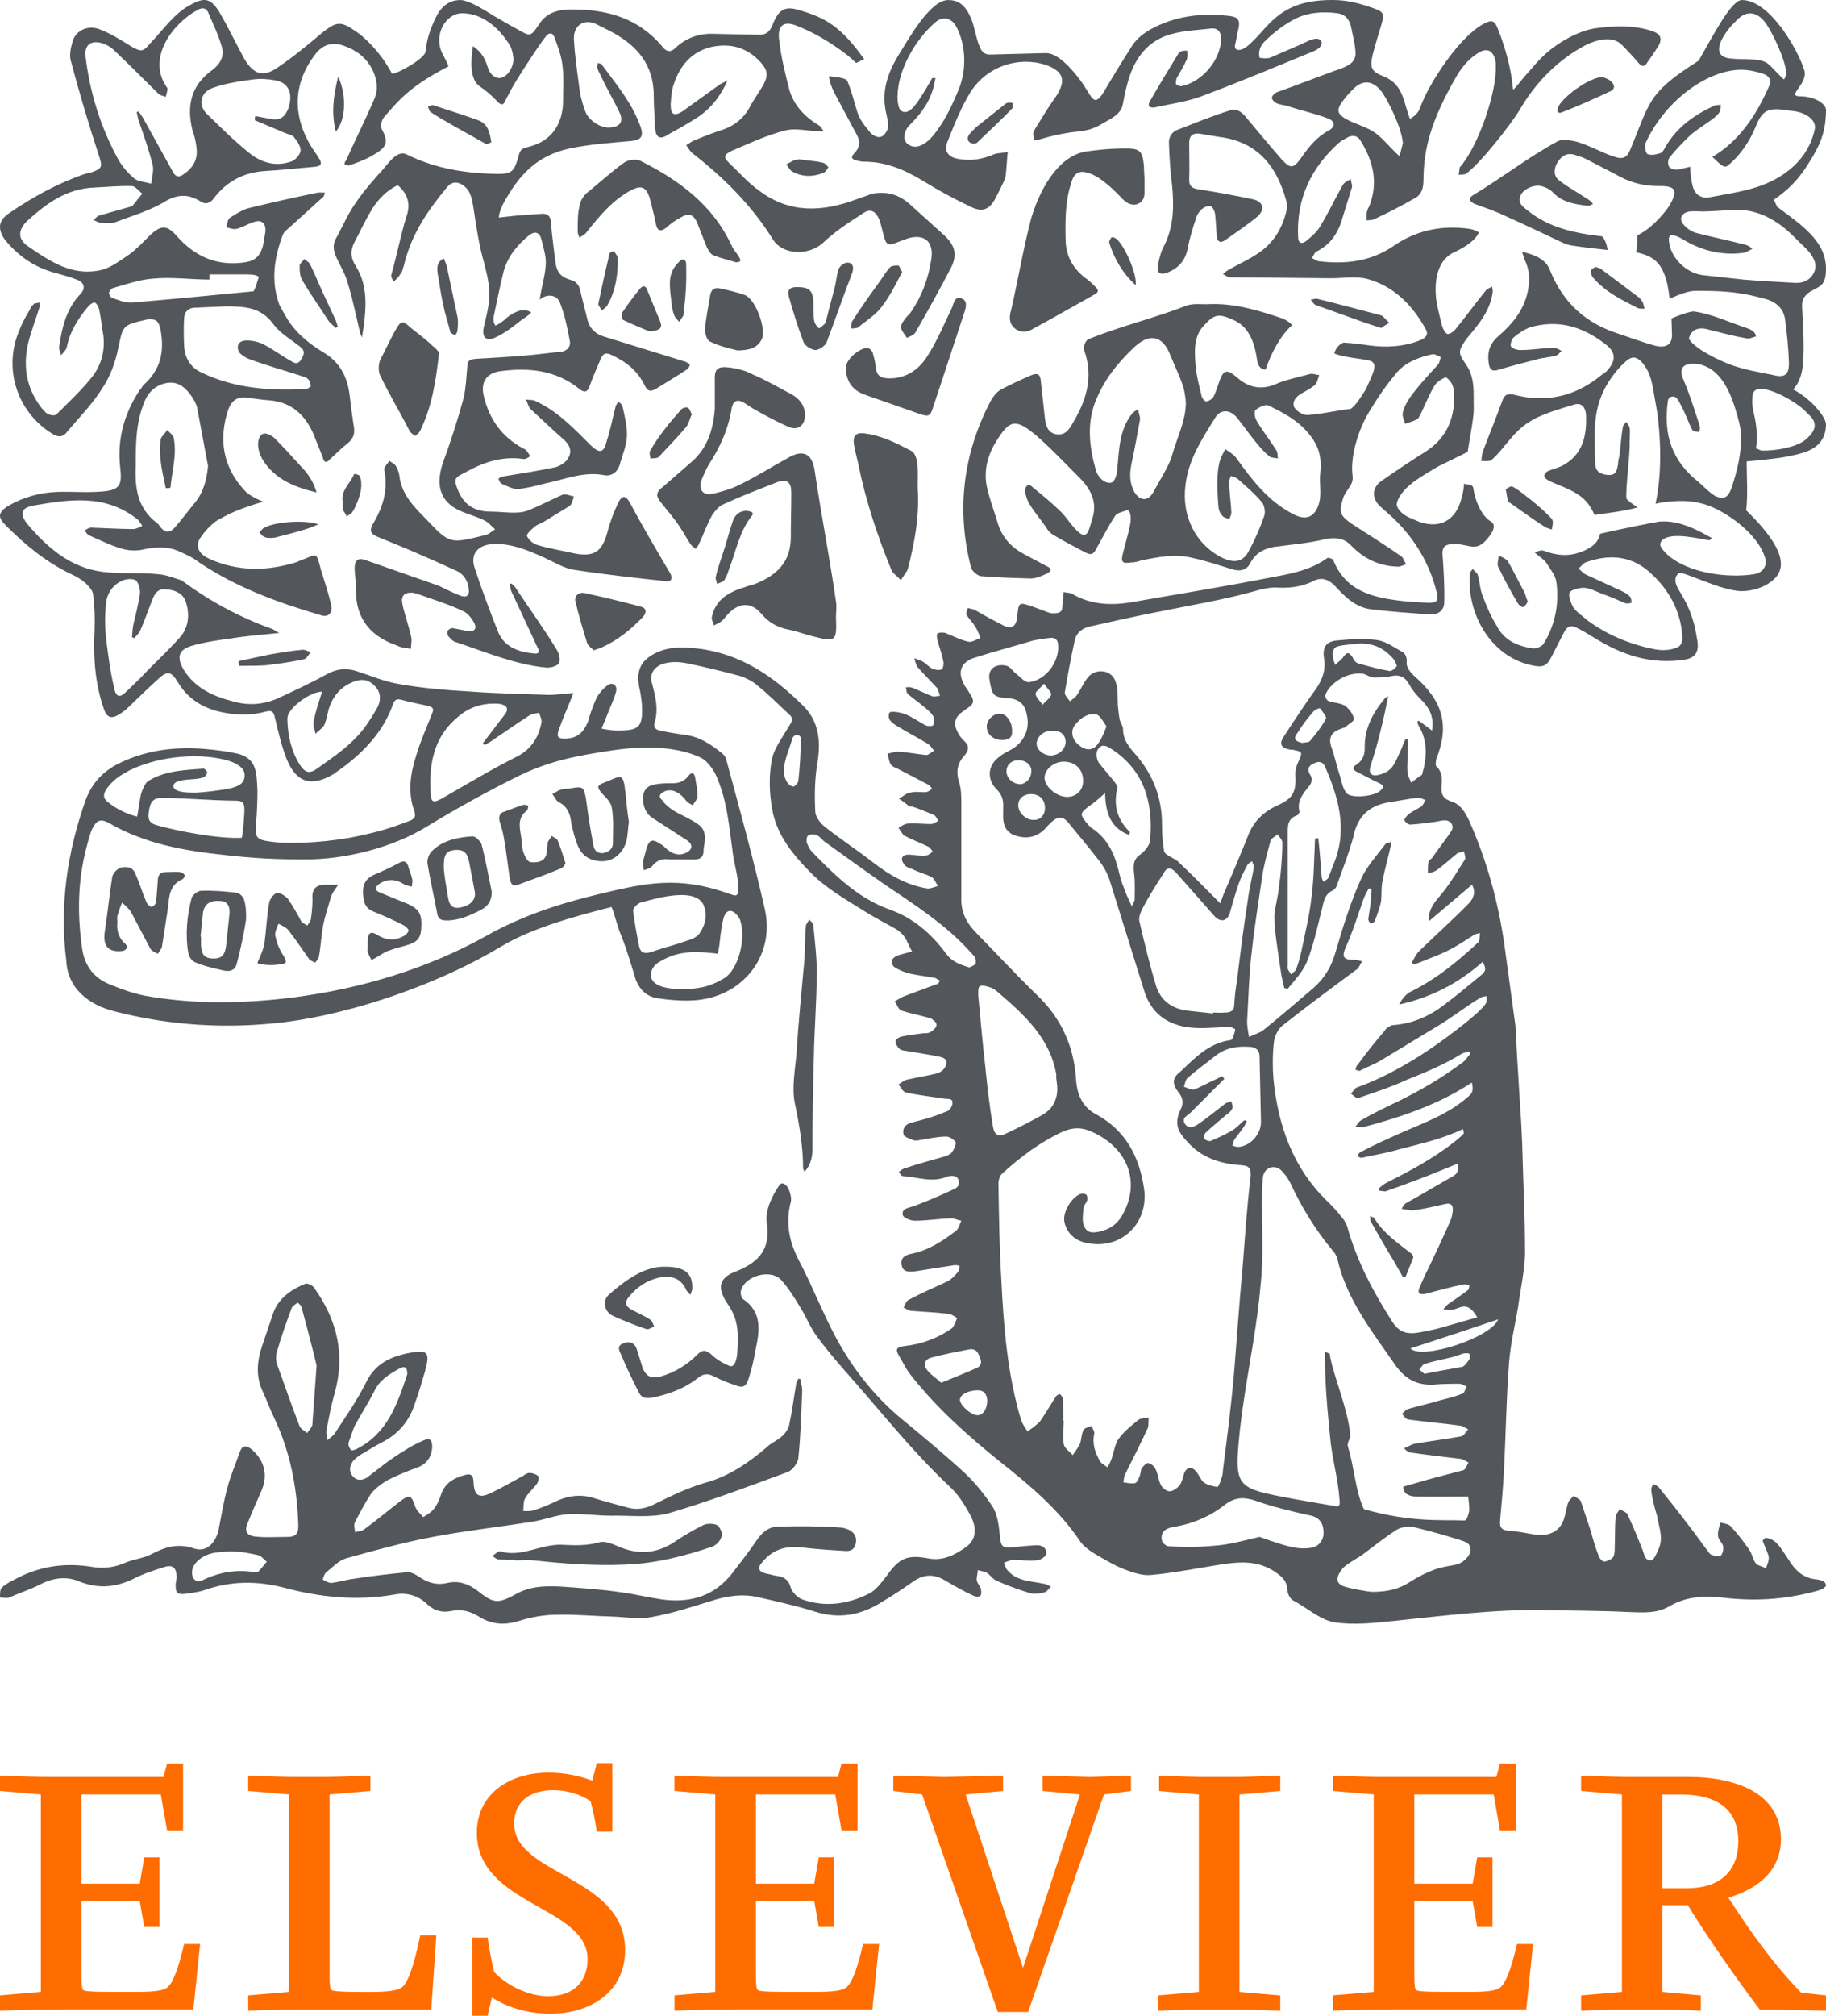 <svg width="58" height="64" viewBox="0 0 58 64" version="1.1" xmlns="http://www.w3.org/2000/svg" enable-background="new 0 0 58 64" xml:space="preserve" class="gh-logo" aria-labelledby="gh-elsevier-logo-wordmark">
    <title id="gh-elsevier-logo-wordmark">Elsevier logo with wordmark</title>
    <path fill="#53565A" d="M33.773,45.111c0,0,0,0,0.016,0c0,0.254-0.045,0.508,0,0.746c0.029,0.135,0.193,0.238,0.283,0.344 c0.074-0.105,0.164-0.225,0.224-0.344c0.06-0.148,0.045-0.312,0.119-0.447c0.03-0.074,0.149-0.09,0.254-0.135 c0.029,0.076,0.104,0.18,0.09,0.24c-0.075,0.328,0.029,0.611,0.179,0.879c0.06,0.09,0.164,0.135,0.238,0.193 c0.06-0.088,0.104-0.193,0.135-0.283c0.074-0.209,0.104-0.461,0.224-0.625c0.164-0.225,0.402-0.418,0.626-0.598 c0.075-0.059,0.224-0.045,0.328-0.074c-0.015,0.119,0,0.238-0.029,0.328c-0.224,0.492-0.478,0.984-0.716,1.461 c-0.045,0.076-0.045,0.18-0.061,0.27c0.12,0.016,0.239,0.045,0.358,0.029c0.06-0.014,0.119-0.104,0.135-0.178 c0.06-0.09,0.044-0.209,0.089-0.299c0.045-0.061,0.149-0.18,0.209-0.164c0.09,0.014,0.194,0.104,0.238,0.209 c0.075,0.148,0.075,0.328,0.165,0.492c0.044,0.09,0.193,0.209,0.283,0.193c0.104,0,0.238-0.104,0.313-0.193 c0.074-0.105,0.104-0.27,0.148-0.402c0.09-0.18,0.239-0.195,0.358-0.045c0.104,0.104,0.149,0.268,0.254,0.357 c0.119,0.09,0.283,0.119,0.433,0.148c0.029,0,0.104-0.164,0.134-0.283c0.03-0.074,0.045-0.178,0.045-0.254 c0.134-1.043,0.269-2.104,0.358-3.146c0.089-1.104,0.164-2.209,0.269-3.312c0.074-0.955,0.134-1.91,0.253-2.863 c0.016-0.27-0.06-0.344-0.298-0.359c-0.656-0.045-1.238-0.223-1.701-0.73c-0.313-0.328-0.433-0.582-0.238-1.014 c0.119-0.225,0.09-0.402-0.075-0.598c-0.179-0.238-0.179-0.432,0.061-0.611c0.462-0.432,0.895-0.91,1.581-1.014 c0.029,0,0.074-0.016,0.09-0.045c0.029-0.09,0.074-0.18,0.089-0.299c0-0.016-0.119-0.074-0.179-0.074 c-0.373,0-0.701,0.045-1.06,0.029c-0.761-0.029-1.387-0.358-1.641-1.148l-1.119-3.581c-0.089-0.253-0.238-0.492-0.417-0.701 c-0.284-0.373-0.597-0.73-0.896-1.104c-0.149-0.179-0.313-0.194-0.492-0.03c-0.119,0.09-0.194,0.209-0.313,0.313 c-0.299,0.239-0.611,0.239-0.925,0.12c-0.298-0.135-0.343-0.403-0.328-0.702v-0.179c0.015-0.224-0.045-0.417-0.224-0.582 c-0.313-0.328-0.254-0.775,0.119-1.029c0.104-0.09,0.238-0.149,0.373-0.224c0.402-0.239,0.597-0.657,0.478-1.119 c-0.06-0.328-0.254-0.478-0.582-0.507c-0.478-0.03-0.508-0.075-0.597-0.567c-0.074-0.388,0.224-0.537,0.537-0.462 c0.134,0.029,0.209,0.194,0.328,0.268c0.119,0.104,0.269,0.269,0.388,0.253c0.537-0.06,0.97-0.656,0.925-1.178 c0-0.179-0.119-0.253-0.269-0.224c-0.164,0.015-0.343,0.044-0.507,0.075c-0.642,0.194-1.283,0.358-1.925,0.566 c-0.433,0.165-0.492,0.493-0.253,0.895c0.074,0.09,0.134,0.209,0.193,0.299c0.104,0.164,0.06,0.283-0.09,0.373l-0.208,0.149 c-0.239,0.179-0.269,0.388-0.12,0.656c0.045,0.089,0.104,0.164,0.18,0.239c0.179,0.164,0.179,0.298,0.015,0.492 c-0.209,0.224-0.269,0.493-0.164,0.82c0.074,0.224,0.074,0.478,0.074,0.731v2.969c-0.015,0.462,0.18,0.806,0.492,1.118 c0.627,0.642,1.238,1.298,1.88,1.925c0.776,0.73,1.193,1.611,1.269,2.669c0.029,0.508,0.193,0.926,0.671,1.164 c0.91,0.508,1.343,1.328,1.492,2.342c0.164,1.135-0.791,2.014-1.925,1.701c-0.328-0.09-0.566-0.357-0.611-0.686 c-0.03-0.283,0.209-0.701,0.492-0.836c0.06-0.029,0.164-0.029,0.209,0.016c0.029,0.014,0.045,0.119,0.029,0.178 c-0.029,0.09-0.119,0.164-0.119,0.27c-0.015,0.193-0.06,0.432,0.045,0.596c0.104,0.209,0.358,0.164,0.597,0.09 c0.283-0.09,0.478-0.268,0.611-0.521c0.567-1.029,0.149-2.104-0.984-2.611c-0.313-0.148-0.611-0.148-0.939,0 c-0.701,0.328-1.328,0.791-1.895,1.312c-0.09,0.074-0.135,0.209-0.135,0.328c0.015,1.016,0.03,2.029,0.09,3.029 c0.074,1.521,0.193,3.027,0.627,4.475c0.044,0.135,0.134,0.254,0.208,0.373c0.119-0.09,0.269-0.193,0.388-0.312 c0.18-0.254,0.328-0.523,0.508-0.791c0.015-0.045,0.089-0.074,0.134-0.09c0.03,0.045,0.09,0.105,0.09,0.164 C33.773,44.65,33.773,44.889,33.773,45.111L33.773,45.111z M23.287,27.166c-0.134-0.954-0.179-1.715-0.537-2.535 c-0.075-0.179-0.284-0.463-0.448-0.552c-0.283-0.149-0.641-0.239-0.925-0.283c-0.626-0.104-1.342-0.06-1.939,0.03 c-1.074,0.164-1.924,0.313-2.924,0.791c-0.999,0.492-1.999,1.044-2.954,1.626c-1.089,0.671-2.581,1.044-3.849,1.044 c-0.955,0-1.581-0.03-2.536-0.135c-1.298-0.134-2.581-0.357-3.729-1.029c-0.253-0.134-0.388-0.074-0.507,0.18 c-0.045,0.06-0.12,0.312-0.224,0.73c-0.209,0.851-0.284,1.865-0.105,3.088c0.075,0.537,0.373,0.939,0.88,1.134 c0.358,0.149,0.731,0.283,1.104,0.358c1.566,0.283,3.133,0.253,4.699,0.06c2.193-0.283,4.311-0.925,6.176-1.97 c1.089-0.611,2.252-0.999,3.491-1.298c1.312-0.312,2.387-0.596,3.878-0.134c0.552,0.164,0.612,0.299,0.612-0.119 C23.451,27.882,23.331,27.45,23.287,27.166L23.287,27.166z M43.799,37.803v-0.074c0.06-0.045,0.119-0.105,0.193-0.15 c0.731-0.373,1.492-0.76,2.208-1.328c0.06-0.043,0.254-0.207,0.298-0.268l-0.029-0.135c-0.656,0.314-1.269,0.447-2.029,0.643 c-0.388,0.119-0.79,0.178-1.178,0.268c-0.045,0.016-0.09-0.029-0.149-0.045c0.029-0.059,0.06-0.119,0.104-0.133 c0.417-0.225,0.82-0.404,1.253-0.598c0.775-0.344,1.492-0.582,2.148-1.148c0.179-0.15,0.179-0.225,0.134-0.463l-0.238,0.15 c-1.029,0.625-2.104,0.969-3.223,1.268c-0.074,0-0.149-0.016-0.238-0.016c0.06-0.061,0.104-0.164,0.164-0.193 c0.373-0.225,0.851-0.447,1.223-0.627c0.746-0.373,1.283-0.686,1.939-1.164c0.135-0.074,0.224-0.209,0.328-0.342l-0.044-0.061 c-0.09,0.029-0.165,0.029-0.239,0.074c-0.566,0.344-1.029,0.537-1.73,0.82c-0.522,0.24-1.029,0.402-1.552,0.582 c-0.06,0.016-0.148-0.074-0.238-0.148c0.074-0.045,0.119-0.15,0.179-0.18c1.417-0.508,2.686-1.432,3.521-2.103 c0.418-0.344,0.522-0.463,0.597-0.582c0.03-0.06,0.016-0.149,0.016-0.224c-0.06,0.015-0.12,0.015-0.18,0.045 c-0.478,0.283-0.895,0.626-1.401,0.924l-1.775,1.074c-0.225,0.135-0.448,0.209-0.672,0.328c-0.029,0.016-0.089-0.029-0.134-0.029 c0.015-0.045,0.015-0.119,0.06-0.148c0.283-0.389,0.566-0.746,0.865-1.09c0.045-0.09,0.164-0.148,0.238-0.18 c0.522-0.029,1.015-0.208,1.462-0.506c0.463-0.328,0.88-0.687,1.357-1.074c0.18-0.149,0.164-0.224,0.06-0.433 c-0.79,0.701-1.655,1.134-2.655,1.357c0.09-0.179,0.209-0.313,0.328-0.388c0.866-0.418,1.566-1.015,2.179-1.581 c0.06-0.045,0.045-0.194,0.06-0.299c-0.09,0.015-0.18,0.045-0.239,0.09c-0.478,0.312-0.79,0.507-1.401,0.73 c-0.135,0.06-0.284,0.119-0.463,0.18l-0.06-0.061c0.06-0.119,0.134-0.269,0.238-0.372c0.522-0.508,1.074-1,1.582-1.522 c0.134-0.148,0.224-0.343,0.089-0.581l-1.372,1.163c-0.03-0.433,0.254-0.671,0.462-0.939c0.254-0.328,0.463-0.672,0.687-1.029 c0.029-0.045-0.015-0.164-0.03-0.254c-0.074,0.03-0.148,0.03-0.209,0.06c-0.224,0.18-0.432,0.373-0.655,0.537 c-0.09,0.06-0.18,0.074-0.284,0.104c0-0.119,0-0.238,0.016-0.343c0-0.06,0.074-0.104,0.119-0.149 c0.193-0.283,0.418-0.567,0.611-0.851c0.104-0.164-0.015-0.343-0.209-0.343c-0.104,0-0.179,0.029-0.283,0.045 c-0.254,0.029-0.507,0.074-0.791,0.089c-0.074,0.016-0.164-0.06-0.208-0.134c-0.016-0.015,0.06-0.135,0.119-0.18 c0.119-0.104,0.298-0.179,0.433-0.268c0.044-0.045,0.074-0.135,0.119-0.194c-0.075-0.03-0.164-0.074-0.239-0.074 c-0.283,0.029-0.566,0.089-0.865,0.134c-0.656,0.09-1.059,0.433-1.193,1.119c-0.134,0.492-0.313,0.955-0.492,1.447 c-0.015,0.089-0.074,0.193-0.149,0.238c-0.298,0.134-0.298,0.402-0.372,0.671c-0.135,0.537-0.254,1.089-0.463,1.611 c-0.135,0.313-0.388,0.582-0.611,0.851c-0.045-0.015-0.075-0.03-0.104-0.03l-0.09-0.402c-0.074-0.492-0.149-0.984-0.209-1.492 c-0.015-0.148-0.015-0.312-0.015-0.462c0.045-0.299,0.119-0.567,0.149-0.865c0.06-0.448,0.104-0.925,0.104-1.373 c0.015-0.104-0.09-0.193-0.149-0.283c-0.074,0.06-0.194,0.119-0.224,0.194c-0.09,0.343-0.194,0.701-0.254,1.059 c-0.119,0.821-0.254,1.642-0.343,2.462c-0.09,0.73-0.104,1.477-0.149,2.223c0,0.15,0.03,0.314,0.06,0.492 c0.149-0.074,0.328-0.119,0.463-0.223c0.537-0.433,1.059-0.881,1.581-1.329c0.358-0.313,0.582-0.686,0.716-1.178 c0.224-0.762,0.463-1.537,0.791-2.268c0.179-0.403,0.507-0.762,0.79-1.134c0.03-0.03,0.104-0.03,0.164-0.06 c0,0.06,0,0.134-0.015,0.179c-0.074,0.343-0.179,0.687-0.238,1.015c-0.06,0.224-0.03,0.477-0.06,0.716 c-0.045,0.194-0.12,0.402-0.194,0.597c-0.015,0.045-0.09,0.074-0.134,0.09c-0.03-0.045-0.075-0.09-0.075-0.149l0.09-0.597 c0-0.12,0-0.239,0.015-0.373h-0.09c-0.06,0.104-0.119,0.209-0.163,0.328c-0.18,0.507-0.344,1.044-0.567,1.536 c-0.135,0.313-0.075,0.403,0.269,0.403c0.09,0,0.164,0.029,0.254,0.045c-0.061,0.074-0.09,0.179-0.149,0.238 c-0.806,0.597-1.597,1.179-2.387,1.805c-0.135,0.104-0.254,0.344-0.269,0.521c-0.045,0.389-0.045,0.791-0.015,1.18 c0.148,1.461,0.611,2.805,1.7,3.863c0.164,0.164,0.313,0.312,0.447,0.492c0.074,0.074,0.149,0.193,0.194,0.312 c0.298,1.09,0.82,2.074,1.432,3.029c0.209,0.328,0.448,0.418,0.865,0.344c0.209-0.045,0.418-0.076,0.627-0.135l1.208-0.344 c-0.164-0.283-0.328-0.418-0.597-0.299c-0.09,0.031-0.164,0.061-0.254,0.061c-0.074,0.014-0.148-0.016-0.224-0.016 c0.045-0.059,0.09-0.119,0.149-0.164c0.209-0.148,0.418-0.283,0.611-0.432c0.061-0.031,0.061-0.119,0.061-0.18 c-0.061,0-0.12-0.029-0.18-0.016c-0.388,0.076-0.806,0.195-1.208,0.299c-0.179,0.029-0.269,0-0.194-0.193 c0.09-0.193,0.164-0.389,0.269-0.582c0.239-0.508,0.492-1.029,0.716-1.551c0.045-0.09,0.061-0.209,0.075-0.314 c0.015-0.193-0.075-0.254-0.254-0.209c-0.328,0.074-0.642,0.15-0.984,0.195c-0.119,0.014-0.254-0.031-0.388-0.045 c0.06-0.119,0.104-0.164,0.164-0.195c0.492-0.268,0.955-0.551,1.432-0.82c0.179-0.09,0.239-0.209,0.179-0.418l-0.477,0.195 c-0.582,0.238-1.179,0.463-1.775,0.67C43.978,37.848,43.888,37.803,43.799,37.803L43.799,37.803z M46.633,47.514 c-0.567,0-1.119,0.016-1.656,0c-0.164,0-0.417-0.059-0.402-0.312l0.417-0.119c0.493-0.15,1-0.27,1.492-0.404 c0.074-0.029,0.104-0.164,0.164-0.238c-0.074-0.045-0.164-0.104-0.238-0.119c-0.507-0.061-1.015-0.119-1.537-0.193 c-0.089,0-0.224-0.061-0.268-0.15c0.119-0.043,0.208-0.104,0.298-0.133c0.507-0.09,1.015-0.15,1.507-0.24 c0.089-0.014,0.148-0.148,0.224-0.223c-0.09-0.045-0.179-0.119-0.269-0.119c-0.537-0.074-1.089-0.119-1.641-0.195 c-0.075-0.014-0.135-0.119-0.194-0.178c0.06-0.045,0.104-0.119,0.179-0.15c0.358-0.104,0.701-0.178,1.045-0.283 c0.238-0.059,0.477-0.119,0.701-0.209c0.074-0.029,0.074-0.148,0.134-0.223c-0.074-0.031-0.134-0.074-0.209-0.09 c-0.283,0-0.582,0-0.865,0.029c-0.537,0.016-0.895-0.193-1.208-0.641c-0.731-1.059-1.552-2.088-1.835-3.387 c-0.03-0.074-0.075-0.164-0.135-0.223c-0.552-0.658-0.999-1.389-1.356-2.164c-0.075-0.148-0.18-0.283-0.284-0.389 c-0.224-0.209-0.537-0.088-0.582,0.209c-0.015,0.18-0.029,0.359-0.029,0.537c-0.015,0.971,0.06,1.939-0.045,2.895 c-0.104,1.238-0.357,2.461-0.537,3.686c-0.089,0.596-0.164,1.207-0.194,1.818c-0.015,0.701,0.135,0.91,0.821,1.09 c0.597,0.148,1.641,0.312,2.237,0.418c0.209,0.059,0.194-0.074,0.179-0.209c-0.044-0.656-0.238-1.312-0.298-1.969 c-0.104-1.061-0.164-1.717-0.164-2.715l0.149,0.059c0.089,0.643,0.611,1.805,0.656,2.625c-0.03,0.121-0.104,0.209-0.075,0.33 c0.194,0.596,0.239,1.432,0.508,1.982c1.521,0.434,2.506,0.328,3.192,0.359c0.089,0,0.134-0.225,0.149-0.283 C46.678,47.812,46.647,47.648,46.633,47.514L46.633,47.514z M4.341,3.566l0.06-0.03L4.535,3.73L5.46,5.401 c0.104,0.224,0.224,0.253,0.388,0.119C6.116,5.342,6.266,5.088,6.25,4.774c-0.015-0.209-0.06-0.433-0.134-0.626 c-0.194-0.775-0.06-1.432,0.626-1.924C6.967,2.06,7.13,1.806,7.056,1.522C6.952,1.135,6.772,0.777,6.624,0.419 C6.564,0.254,6.43,0.225,6.28,0.314C5.52,0.717,4.625,1.836,5.311,2.791c0.029,0.06-0.03,0.194-0.045,0.284 c-0.075-0.03-0.179-0.045-0.224-0.09C4.565,2.522,4.117,2.06,3.64,1.612C3.521,1.493,3.371,1.403,3.192,1.358 c-0.328-0.075-0.507,0.09-0.477,0.418C2.85,2.925,3.192,4.029,3.745,5.043c0.134,0.239,0.313,0.448,0.507,0.612 c0.134,0.119,0.373,0.119,0.552,0.179c0.015-0.194,0.09-0.418,0.045-0.597C4.729,4.76,4.565,4.282,4.4,3.82 C4.371,3.73,4.371,3.656,4.341,3.566L4.341,3.566z M38.532,32.178c0,0,0-0.015,0-0.029c0.135,0,0.254,0.015,0.373,0 c0.194,0,0.299-0.061,0.299-0.254c0.015-0.269,0.044-0.522,0.089-0.775c0.104-0.851,0.209-1.701,0.344-2.551 c0.045-0.358,0.134-0.701,0.193-1.045c0-0.06-0.045-0.119-0.06-0.179c-0.045,0.029-0.119,0.06-0.149,0.119 c-0.104,0.194-0.208,0.403-0.283,0.611c-0.104,0.313-0.193,0.627-0.283,0.94c-0.09,0.238-0.283,0.269-0.463,0.09l-1.253-1.418 c-0.149-0.148-0.269-0.164-0.373,0.03c-0.238,0.373-0.478,0.745-0.671,1.119c-0.06,0.119-0.135,0.283-0.104,0.417 c0.164,0.701,0.328,1.388,0.537,2.073c0.149,0.448,0.507,0.701,0.97,0.761L38.532,32.178z M33.58,34.477l-0.03-0.254v-0.119 c-0.209-1.164-1.029-1.895-1.864-2.611c-0.075-0.061-0.149-0.12-0.254-0.149c-0.09-0.03-0.238-0.075-0.313-0.03 c-0.06,0.045-0.045,0.194-0.045,0.313c0.075,0.746,0.135,1.506,0.224,2.252c0.061,0.627,0.135,1.254,0.239,1.879 c0.045,0.285,0.179,0.359,0.433,0.225c0.388-0.18,0.761-0.373,1.134-0.582C33.445,35.207,33.609,34.893,33.58,34.477L33.58,34.477z M45.484,23.198c0.074-0.433-0.075-0.716-0.344-0.985c-0.134-0.134-0.269-0.284-0.357-0.447c-0.149-0.269-0.299-0.358-0.597-0.299 c-0.18,0.045-0.358,0.045-0.537,0.045c-0.119,0-0.239-0.089-0.343-0.119c-0.463-0.075-1.045,0.253-1.209,0.671 c-0.029,0.03,0.045,0.179,0.104,0.194c0.164,0.06,0.373,0.06,0.522,0.149c0.119,0.09,0.253,0.254,0.283,0.417 c0.03,0.06-0.194,0.179-0.283,0.269c-0.061,0.03-0.12,0.03-0.164,0.06c-0.299,0.104-0.373,0.313-0.254,0.611 c0.104,0.298,0.164,0.612,0.269,0.911c0.045,0.179,0.089,0.372,0.194,0.507c0.148,0.179,0.895,0.104,1.073-0.075 c0.119-0.104,0.119-0.179-0.06-0.253c-0.224-0.104-0.433-0.224-0.671-0.343c-0.135-0.06-0.194-0.134-0.015-0.239 c0.193-0.134,0.253-0.298,0.253-0.522c-0.015-0.626,0.269-1.134,0.656-1.596l0.09-0.045c-0.074,0.373-0.149,0.716-0.238,1.074 c-0.09,0.373-0.194,0.746-0.313,1.104c-0.075,0.209-0.03,0.358,0.193,0.328c0.18-0.03,0.373-0.119,0.478-0.253 c0.135-0.179,0.209-0.403,0.313-0.612c0.03-0.089,0.06-0.179,0.119-0.283c0.016,0,0.045,0.015,0.075,0.015 c0,0.089,0.015,0.149,0,0.224c0,0.269-0.03,0.537-0.016,0.791c0,0.119,0.075,0.239,0.12,0.358c0.104-0.09,0.224-0.179,0.343-0.254 c0-0.015,0.015-0.044,0.015-0.06c0.135-0.478,0.164-0.955-0.074-1.417c-0.045-0.06-0.075-0.134-0.09-0.209 c0.015-0.015,0.03-0.03,0.045-0.03C45.186,22.974,45.32,23.064,45.484,23.198L45.484,23.198z M6.608,14.799l-0.343-1.835 c-0.015-0.104-0.075-0.209-0.134-0.313c-0.194-0.299-0.433-0.552-0.82-0.493c-0.374,0.06-0.627,0.313-0.746,0.657 c-0.254,0.641-0.254,1.312-0.254,1.999c-0.03,0.687,0.06,1.328,0.671,1.79c0.045,0.03,0.075,0.075,0.104,0.12 c0.149,0.194,0.298,0.209,0.462,0.03c0.224-0.253,0.417-0.522,0.642-0.791C6.459,15.635,6.564,15.247,6.608,14.799L6.608,14.799z M7.161,9.728l-1,0.044C5.967,9.787,5.863,9.906,5.848,10.1c-0.015,0.284-0.015,0.567,0,0.865c0.015,0.388,0.194,0.701,0.552,0.865 c1.059,0.507,2.178,0.582,3.326,0.522c0.045,0,0.149-0.074,0.149-0.104c-0.015-0.075-0.044-0.179-0.104-0.224 c-0.06-0.06-0.149-0.06-0.253-0.104c-0.507-0.165-1.044-0.313-1.566-0.507c-0.119-0.03-0.239-0.119-0.328-0.194 c-0.134-0.179-0.075-0.373,0.134-0.403c0.179-0.015,0.373,0.015,0.552,0.089c0.313,0.149,0.582,0.358,0.895,0.537 c0.104,0.06,0.224,0.164,0.343,0c0.089-0.149,0.179-0.283-0.015-0.433c-0.283-0.224-0.626-0.418-0.85-0.716 C8.294,9.757,7.787,9.728,7.161,9.728L7.161,9.728z M41.77,26.629c0.03,0,0.074-0.016,0.104-0.016 c0.045,0.403,0.074,0.806,0.104,1.209c0,0.06,0.03,0.119,0.06,0.179c0.045-0.045,0.119-0.074,0.149-0.119l0.238-0.611 c0.358-1.029,0.075-1.97-0.328-2.909c-0.074-0.179-0.194-0.209-0.373-0.12c-0.134,0.06-0.224,0.164-0.119,0.343 c0.104,0.149,0.06,0.283-0.045,0.402c-0.179,0.225-0.373,0.448-0.283,0.791c0,0.015-0.045,0.089-0.06,0.104 c-0.328,0.104-0.313,0.343-0.313,0.597v4.177c0,0.03-0.015,0.074,0,0.104c0.015,0.06,0.075,0.119,0.104,0.179 c0.045-0.06,0.119-0.089,0.149-0.134c0.074-0.194,0.134-0.388,0.179-0.597c0.119-0.582,0.269-1.193,0.328-1.775 C41.74,27.837,41.74,27.226,41.77,26.629L41.77,26.629z M4.267,20.259c-0.015,0-0.045-0.015-0.075-0.03 c0.015-0.134,0.015-0.269,0.045-0.403c0.074-0.328,0.164-0.656,0.208-0.97c0.015-0.149-0.045-0.358-0.134-0.433 c-0.104-0.06-0.313-0.045-0.432,0.015c-0.299,0.134-0.478,0.403-0.508,0.701c-0.044,0.373-0.044,0.761,0,1.134 c0.06,0.522,0.134,1.06,0.254,1.566c0.06,0.298,0.179,0.329,0.388,0.12l0.462-0.448c0.388-0.417,0.821-0.806,1.208-1.238 c0.298-0.313,0.358-0.731,0.224-1.148c-0.075-0.269-0.328-0.403-0.686-0.418c-0.253,0-0.328,0.194-0.403,0.388 c-0.119,0.298-0.224,0.612-0.358,0.91C4.431,20.095,4.341,20.169,4.267,20.259L4.267,20.259z M15.38,23.661 c0-0.03-0.015-0.03-0.045-0.06l0.671-0.88c0.179-0.209,0.104-0.328-0.134-0.373c-0.492-0.044-0.955,0.089-1.313,0.403 c-0.775,0.626-0.94,1.492-0.88,2.446c0.015,0.284,0.089,0.299,0.343,0.164c0.806-0.462,1.596-0.939,2.432-1.357 c0.462-0.253,0.656-0.626,0.746-1.059c0.015-0.104-0.045-0.209-0.075-0.313c-0.089,0.015-0.209,0.03-0.298,0.075 c-0.417,0.269-0.82,0.552-1.238,0.835L15.38,23.661z M8.1,3.82c-0.015-0.06,0-0.104,0.015-0.134l0.478,0.09 c0.298,0.06,0.447-0.06,0.552-0.299c0.164-0.433,0.075-0.835-0.388-0.925c-0.239-0.045-0.492-0.06-0.716-0.03 c-0.433,0.06-0.865,0.119-1.283,0.269C6.37,2.925,6.28,3.328,6.564,3.611c0.447,0.433,0.88,0.865,1.342,1.238 c0.388,0.313,0.851,0.462,1.373,0.269C9.383,5.073,9.532,4.909,9.547,4.79c0.015-0.134-0.104-0.298-0.194-0.418 C9.294,4.282,9.16,4.268,9.055,4.223L8.1,3.82z M40.009,48.797c0.194,0.074,0.463,0.164,0.702,0.238 c0.357,0.105,0.641,0.164,0.954,0.105c0.254-0.045,0.403-0.285,0.373-0.537c-0.015-0.225-0.104-0.404-0.388-0.479 c-0.611-0.133-1.238-0.283-1.82-0.492c-0.343-0.104-0.611-0.09-0.91,0.135c-0.447,0.357-0.984,0.596-1.565,0.701 c-0.12,0.016-0.269,0.045-0.374,0.135c-0.074,0.059-0.104,0.223-0.074,0.297c0,0.09,0.149,0.195,0.209,0.195 c0.492,0.029,0.97,0.029,1.432-0.016C39.024,49.051,39.502,48.916,40.009,48.797L40.009,48.797z M43.574,50.543 c0.508,0,0.865-0.09,1.209-0.314c0.253-0.164,0.521-0.299,0.806-0.402c0.193-0.074,0.447-0.105,0.656-0.148 c0.224-0.045,0.447-0.27,0.462-0.449c0.016-0.252-0.193-0.283-0.357-0.342c-0.478-0.15-0.955-0.283-1.447-0.402 c-0.164-0.031-0.388,0-0.522,0.074c-0.462,0.297-0.701,0.506-1.148,0.834c-0.149,0.09-0.507,0.299-0.597,0.418 c-0.224,0.283-0.224,0.492,0.135,0.582C43.053,50.467,43.41,50.527,43.574,50.543L43.574,50.543z M39.532,35.564 c0.015,0.016,0.044,0.029,0.074,0.029c-0.045,0.076-0.06,0.135-0.104,0.195c-0.089,0.133-0.209,0.268-0.298,0.402 c-0.03,0.059-0.03,0.119-0.06,0.18c0.074,0.029,0.134,0.045,0.193,0.045c0.388-0.031,0.716-0.404,0.716-0.791l-0.045-2.074 c0-0.193-0.104-0.299-0.298-0.312c-0.403-0.031-0.791,0.029-1.119,0.297c-0.283,0.225-0.597,0.449-0.865,0.688 c-0.074,0.059-0.089,0.193-0.119,0.283c0.104,0.029,0.224,0.104,0.313,0.09c0.238-0.09,0.463-0.225,0.701-0.328 c0.06-0.031,0.134-0.061,0.193-0.105l0.075,0.09l-1.089,1.09c-0.09,0.088-0.254,0.133-0.18,0.312 c0.104,0.193,0.284,0.135,0.403,0.059c0.313-0.207,0.597-0.447,0.91-0.686c0.06-0.029,0.119-0.029,0.179-0.059 c0.015,0.074,0.06,0.164,0.03,0.223c-0.03,0.074-0.105,0.15-0.18,0.193c-0.224,0.195-0.447,0.373-0.656,0.568 c-0.045,0.029-0.074,0.148-0.06,0.193c0.045,0.061,0.164,0.104,0.224,0.074c0.209-0.09,0.433-0.193,0.642-0.312 C39.278,35.818,39.397,35.67,39.532,35.564L39.532,35.564z M10.233,21.96c-0.358,0-0.984,0.447-1.089,0.761 c-0.015,0.044-0.015,0.104-0.015,0.149c0.015,0.492,0.12,0.97,0.388,1.402c0.164,0.253,0.298,0.313,0.552,0.134 c0.417-0.298,0.865-0.597,1.223-0.97c0.284-0.283,0.507-0.641,0.701-0.984c0.12-0.239,0.104-0.507-0.119-0.701 c-0.209-0.209-0.462-0.194-0.716-0.075c-0.373,0.164-0.597,0.462-0.716,0.835c-0.045,0.164-0.075,0.343-0.134,0.492 c-0.06,0.12-0.194,0.194-0.283,0.298c-0.03-0.134-0.09-0.283-0.06-0.403C10.025,22.586,10.129,22.273,10.233,21.96L10.233,21.96z M35.951,28.777c0.045-0.119,0.09-0.164,0.09-0.208c0-0.269,0.016-0.537-0.015-0.806s-0.045-0.478,0.209-0.642 c0.134-0.104,0.298-0.299,0.298-0.463c0.104-1.208-0.209-2.268-1.327-2.938c-0.06-0.03-0.164-0.06-0.224-0.03 c-0.075,0.044-0.149,0.134-0.149,0.224c-0.015,0.089,0.015,0.224,0.074,0.313l0.492,0.596c0.045,0.06,0.12,0.164,0.09,0.209 c-0.135,0.552,0.015,1.015,0.402,1.388c0,0.015-0.015,0.045-0.029,0.09c-0.597-0.225-0.746-0.717-0.761-1.328 c-0.194,0.164-0.328,0.299-0.492,0.402c-0.313,0.239-0.328,0.269-0.06,0.582c0.044,0.045,0.074,0.09,0.119,0.119 c0.552,0.358,0.761,0.896,0.895,1.492c0.045,0.193,0.119,0.373,0.194,0.566C35.803,28.463,35.862,28.583,35.951,28.777 L35.951,28.777z M29.611,2.478h0.104l-0.045,0.208c-0.104,0.507-0.402,0.91-0.76,1.268c-0.194,0.179-0.239,0.462-0.104,0.597 c0.269,0.239,0.567,0.03,0.761-0.164c0.402-0.448,0.656-1,0.88-1.537c0.283-0.671,0.224-1.507-0.104-2.059 c-0.164-0.238-0.418-0.269-0.627-0.089c-0.641,0.552-1.208,1.521-1.208,2.387c0,0.134,0.03,0.358,0.104,0.418 c0.239,0.194,0.493-0.209,0.612-0.388C29.373,2.895,29.492,2.686,29.611,2.478L29.611,2.478z M6.235,25.167 c0.313-0.016,0.642-0.061,1.015-0.12c0.239-0.06,0.507-0.119,0.522-0.417c0.015-0.269-0.313-0.418-0.522-0.478 c-0.791-0.239-2.118-0.194-3.147,0.313c-0.269,0.149-0.507,0.284-0.716,0.582c-0.119,0.165-0.119,0.313,0.06,0.434 c0.194,0.163,0.537,0.357,0.91,0.447c0.044-0.224,0.075-0.537,0.134-0.761c0.06-0.135,0.119-0.313,0.224-0.373 c0.537-0.329,1.149-0.343,1.73-0.388c0.045-0.015,0.134,0.075,0.134,0.119c0,0.045-0.06,0.134-0.104,0.15 c-0.09,0.044-0.194,0.044-0.284,0.06c-0.164,0.015-0.328,0.015-0.493,0.06c-0.074,0.015-0.194,0.074-0.194,0.164 c0,0.089,0.12,0.148,0.194,0.164C5.848,25.167,6.042,25.167,6.235,25.167L6.235,25.167z M30.79,30.716 c0.06-0.029,0.164-0.06,0.194-0.119c0.029-0.045,0-0.149-0.016-0.209l-0.148-0.164c-0.776-0.865-1.761-1.492-2.73-2.148 c-0.642-0.447-1.283-0.91-1.925-1.372c-0.075-0.074-0.149-0.164-0.239-0.193c-0.074-0.03-0.208-0.03-0.253,0.015 c-0.06,0.045-0.06,0.164-0.044,0.238c0.044,0.104,0.089,0.209,0.179,0.299c0.716,0.73,1.447,1.462,2.461,1.819 c0.746,0.269,1.313,0.761,1.775,1.388C30.224,30.523,30.477,30.627,30.79,30.716L30.79,30.716z M20.348,28.658 c-0.104,0.03-0.239,0.18-0.239,0.254c0.045,0.388,0.12,0.775,0.194,1.148c0.044,0.194,0.179,0.238,0.388,0.164 c0.388-0.134,0.761-0.224,1.134-0.357c0.164-0.045,0.358-0.135,0.417-0.269c0.179-0.269,0.239-0.582,0.09-0.896 C22.019,28.151,20.75,28.553,20.348,28.658L20.348,28.658z M6.653,8.713v0.164c-0.597,0-1.193-0.089-1.79-0.03 c-0.433,0.03-0.85,0.179-1.268,0.298c-0.06,0.015-0.119,0.089-0.134,0.149c0,0.06,0.06,0.165,0.104,0.165 c0.208,0.074,0.417,0.164,0.626,0.149C5.43,9.503,6.817,9.369,8.056,9.25C8.13,9.116,8.145,9.011,8.22,8.802 c-0.03-0.06-0.179-0.089-0.358-0.089H6.653z M21.646,31.403c0.478,0,0.865-0.045,1.357-0.344c0.462-0.283,0.687-1.268,0.522-1.79 c-0.015-0.089-0.075-0.179-0.149-0.253c-0.149-0.149-0.298-0.119-0.373,0.074c-0.06,0.149-0.119,0.582-0.134,0.746 c-0.03,0.283-0.044,0.328-0.075,0.447c-0.06-0.015-0.596-0.074-0.924-0.045c-0.313,0.03-0.582,0.104-0.866,0.269 c-0.119,0.06-0.313,0.18-0.328,0.433C20.661,31.343,21.272,31.403,21.646,31.403L21.646,31.403z M7.757,25.868 c0.03-0.387-0.03-0.447-0.313-0.447c-0.626,0-1.715-0.089-2.312-0.089c-0.313,0-0.373,0.209-0.403,0.433 c-0.03,0.193-0.03,0.357,0.239,0.433c0.671,0.193,2.014,0.447,2.715,0.402C7.728,26.316,7.742,26.122,7.757,25.868L7.757,25.868z M44.56,4.551c-0.03-0.478-0.478-1.387-0.687-1.656c-0.269-0.343-0.597-0.373-0.896-0.06c-0.104,0.104-0.193,0.194-0.269,0.298 c-0.298,0.373-0.269,0.492,0.18,0.716c0.312,0.134,0.656,0.239,0.895,0.448c0.224,0.194,0.567,0.597,0.672,0.656L44.56,4.551z M29.896,43.904c0.402-0.164,0.775-0.314,1.148-0.479c0.149-0.074,0.134-0.209,0.074-0.342c-0.06-0.164-0.134-0.27-0.328-0.24 c-0.388,0.076-0.791,0.15-1.179,0.254c-0.179,0.031-0.312,0.18-0.193,0.359C29.522,43.621,29.716,43.74,29.896,43.904L29.896,43.904 z M43.082,20.438c-0.193,0.03-0.373,0.03-0.552,0.075c-0.194,0.03-0.209,0.194-0.194,0.358c0.016,0.089,0.045,0.149,0.075,0.238 c0.09-0.089,0.179-0.149,0.253-0.238c0,0,0-0.015,0.016-0.03c0.104-0.134,0.164-0.149,0.283,0.03c0.03,0.074,0.09,0.164,0.179,0.194 c0.328,0.089,0.642,0.179,0.985,0.238c0.074,0.015,0.179-0.074,0.238-0.149c0.015-0.015-0.045-0.134-0.074-0.194 C43.978,20.572,43.59,20.394,43.082,20.438L43.082,20.438z M33.789,24.183c-0.328,0-0.612,0.253-0.612,0.522 c0.016,0.283,0.388,0.597,0.716,0.597c0.299,0,0.508-0.209,0.508-0.492C34.415,24.436,34.161,24.183,33.789,24.183L33.789,24.183z M35.146,23.064c-0.09-0.12-0.164-0.299-0.299-0.374c-0.104-0.06-0.283,0-0.402,0.06c-0.12,0.06-0.224,0.179-0.313,0.283 c-0.149,0.209-0.06,0.493,0.179,0.657c0.194,0.149,0.418,0.134,0.552-0.06C34.982,23.481,35.057,23.288,35.146,23.064L35.146,23.064 z M47.587,41.891c-0.969,0.328-1.864,0.625-2.789,0.924C45.171,43.188,47.363,42.471,47.587,41.891L47.587,41.891z M24.897,24.451 c0,0.104,0.015,0.224,0.075,0.328c0.03,0.09,0.134,0.18,0.209,0.194c0.06,0.015,0.179-0.119,0.179-0.194 c0.044-0.417,0.074-0.85,0.074-1.283c0.045-0.179-0.208-0.224-0.269-0.044C25.077,23.78,24.913,24.108,24.897,24.451L24.897,24.451z M41.352,23.586c0.135-0.015,0.239-0.015,0.269-0.075c0.18-0.209,0.358-0.433,0.492-0.687c0.045-0.06-0.104-0.224-0.179-0.328 c-0.015-0.03-0.179,0.044-0.224,0.104c-0.179,0.209-0.344,0.418-0.478,0.642c-0.06,0.075-0.119,0.179-0.09,0.224 C41.173,23.541,41.292,23.571,41.352,23.586L41.352,23.586z M33.431,23.198c-0.269,0-0.478,0.164-0.507,0.403 c0,0.208,0.224,0.387,0.462,0.387c0.254-0.015,0.447-0.193,0.463-0.417C33.849,23.333,33.699,23.198,33.431,23.198L33.431,23.198z M33.192,25.66c0-0.269-0.165-0.447-0.448-0.447c-0.238,0-0.402,0.148-0.402,0.357c0,0.238,0.253,0.478,0.507,0.463 C33.058,26.033,33.192,25.868,33.192,25.66L33.192,25.66z M45.245,43.621c0.418-0.09,0.82-0.15,1.209-0.225 c0.074-0.029,0.148-0.135,0.209-0.225c0.029-0.043,0.029-0.148,0-0.193c-0.016-0.016-0.135-0.016-0.194,0l-0.313,0.105 c-0.298,0.074-0.611,0.133-0.91,0.223c-0.074,0.031-0.104,0.119-0.164,0.18L45.245,43.621z M31.059,44.143 c-0.313,0-0.582,0.148-0.567,0.312c0.016,0.18,0.358,0.479,0.553,0.479c0.193,0,0.313-0.209,0.313-0.479 C31.342,44.262,31.253,44.143,31.059,44.143L31.059,44.143z M32.356,24.138c-0.238,0-0.388,0.149-0.388,0.358 c0,0.208,0.209,0.403,0.447,0.403c0.179-0.016,0.343-0.194,0.343-0.403C32.774,24.302,32.595,24.138,32.356,24.138L32.356,24.138z M33.162,21.706c-0.119,0.149-0.283,0.254-0.269,0.329c0.015,0.119,0.149,0.224,0.224,0.343c0.09-0.119,0.224-0.194,0.269-0.313 C33.416,21.99,33.267,21.87,33.162,21.706L33.162,21.706z M25.42,43.785c0.015,0.119,0.06,0.238,0.06,0.357 c-0.03,0.717-0.045,1.416-0.119,2.117c0,0.166-0.179,0.418-0.343,0.479c-1.253,0.463-2.521,0.939-3.789,1.312 c-0.582,0.148-1.208,0.061-1.805,0.074c-0.478,0-0.955-0.074-1.417-0.045c-0.373,0.031-0.73,0.18-1.119,0.24 c-1.044,0.164-2.104,0.283-3.133,0.477c-0.955,0.18-1.864,0.432-2.774,0.686c-0.239,0.076-0.418,0.283-0.612,0.434 c-0.075,0.059-0.089,0.164-0.119,0.238c0.104,0.045,0.194,0.119,0.298,0.104c0.224-0.029,0.462-0.104,0.701-0.133 c0.567-0.09,1.119-0.15,1.7-0.209c0.12,0,0.284,0.09,0.388,0.164c0.283,0.193,0.567,0.254,0.88,0.178 c0.343-0.074,0.641,0.016,0.939,0.24c0.522,0.418,0.656,0.432,1.253,0.104c0.462-0.254,0.969-0.254,1.477-0.223 c0.612,0.043,1.238,0.088,1.85,0.178c0.462,0.061,0.925,0.18,1.387,0.238c0.85,0.09,1.566-0.133,2.118-0.82 c0.284-0.373,0.567-0.73,0.806-1.088c0.179-0.254,0.388-0.418,0.686-0.418c0.642-0.016,1.298-0.016,1.939,0.029 c0.358,0.029,0.522,0.209,0.522,0.418c-0.015,0.209-0.104,0.344-0.343,0.328c-0.493-0.029-0.97-0.061-1.447-0.119 c-0.492-0.045-0.895,0.104-1.193,0.477c-0.164,0.18-0.12,0.299,0.12,0.359c0.104,0.014,0.224,0.059,0.343,0.074 c0.253,0.029,0.388,0.148,0.447,0.387c0.06,0.15,0.209,0.299,0.358,0.359c0.716,0.254,1.432,0.164,2.118-0.18 c0.224-0.104,0.403-0.357,0.567-0.566c0.388-0.553,0.642-0.686,1.328-0.553c0.478,0.09,0.88-0.133,1.224-0.387 c0.343-0.27,0.283-0.672,0.089-1.016c-0.179-0.328-0.388-0.656-0.656-0.895c-1.193-1.119-2.192-2.402-3.267-3.609 c-0.329-0.373-0.642-0.746-0.94-1.148c-0.209-0.285-0.343-0.643-0.537-0.941c-0.179-0.297-0.373-0.611-0.612-0.865 c-0.328-0.328-1.119-0.119-1.253,0.344c-0.03,0.074,0,0.225,0.045,0.27c0.656,0.432,0.537,1.059,0.403,1.67 c-0.045,0.299-0.12,0.582-0.209,0.865c-0.075,0.254-0.179,0.312-0.433,0.209c-0.239-0.074-0.492-0.193-0.716-0.299 c-0.149-0.074-0.298-0.059-0.448,0.061c-0.433,0.342-0.94,0.537-1.507,0.641c-0.179,0.029-0.313-0.014-0.388-0.18 c-0.194-0.387-0.388-0.775-0.552-1.178c-0.06-0.119-0.165-0.299,0.075-0.373c0.208-0.09,0.373,0,0.432,0.238l0.179,0.568 c0.119,0.252,0.253,0.312,0.552,0.252c0.462-0.133,0.85-0.371,1.178-0.701c0.164-0.164,0.269-0.148,0.447,0 c0.149,0.15,0.358,0.27,0.567,0.359c0.179,0.074,0.238-0.225,0.253-0.404c0.03-0.611,0.06-1.029-0.298-1.551 s-0.298-0.85,0.298-1.059c0.716-0.299,1.059-0.717,0.939-1.521c-0.06-0.402,0.165-0.865,0.403-1.209c0.09-0.119,0.239,0,0.298,0.148 c0.045,0.121,0.09,0.27,0.06,0.389c-0.179,0.686-0.044,1.312,0.299,1.939c0.388,0.746,0.701,1.551,1.104,2.312 c0.522,0.984,1.193,1.85,2.028,2.566c0.686,0.566,1.373,1.133,2.029,1.73c0.373,0.342,0.701,0.746,0.97,1.162 c0.135,0.24,0.179,0.568,0.209,0.865c0.029,0.373,0.074,0.434,0.463,0.389c0.224-0.029,0.447-0.045,0.686-0.061 c0.194-0.014,0.344,0.09,0.328,0.27c0,0.074-0.179,0.209-0.312,0.209c-0.254,0.029-0.508-0.016-0.761-0.016 c-0.09,0.016-0.18,0.061-0.269,0.09c0.029,0.104,0.06,0.209,0.134,0.268c0.298,0.328,0.716,0.314,1.134,0.404 c0.074,0,0.134,0.059,0.224,0.09c-0.074,0.059-0.119,0.148-0.193,0.178c-0.135,0.031-0.329,0.074-0.463,0.031 c-0.358-0.105-0.716-0.24-1.06-0.389c-0.119-0.045-0.209-0.18-0.312-0.254c-0.09-0.045-0.194-0.061-0.299-0.09 c0,0.119-0.045,0.225-0.03,0.328c0.016,0.09,0.09,0.164,0.12,0.238c0.029,0.076,0.029,0.195,0,0.24c-0.03,0.045-0.164,0.045-0.239,0 c-0.298-0.135-0.581-0.299-0.865-0.463c-0.357-0.225-0.686-0.225-1.029,0.014c-0.343,0.24-0.656,0.449-0.984,0.643 c-0.671,0.432-1.372,0.566-2.163,0.312c-0.567-0.178-1.164-0.312-1.76-0.447c-0.492-0.119-0.984-0.059-1.492,0.105 c-0.626,0.193-1.253,0.402-1.924,0.521c-0.388,0.074-0.82,0-1.223-0.016c-0.597-0.014-1.179-0.074-1.775-0.059 c-0.388,0-0.82,0.074-1.193,0.193c-0.179,0.061-0.373,0.09-0.537,0.09c-0.269,0-0.522-0.074-0.776-0.238 c-0.269-0.164-0.537-0.225-0.85-0.164c-0.284,0.059-0.537,0-0.761-0.209c-0.284-0.283-0.671-0.389-1.044-0.314 c-1.193,0.209-2.372,0.09-3.535-0.223c-0.821-0.209-1.626-0.209-2.432,0.059c-0.194,0.076-0.418,0.105-0.626,0.135 c-0.299,0.045-0.373-0.014-0.358-0.312l0.03-0.195c0-0.312-0.119-0.432-0.417-0.328c-0.328,0.105-0.657,0.209-0.97,0.373 c-0.567,0.27-1.104,0.314-1.715,0.074c-0.418-0.178-0.851-0.104-1.253,0.105C1,50.453,0.552,50.602,0.298,50.721 c-0.089,0.029-0.209,0-0.298,0c0-0.09,0-0.254,0.045-0.299c0.134-0.148,0.447-0.283,0.611-0.371 c0.731-0.344,1.477-0.434,2.283-0.299c0.358,0.059,0.701,0.014,1.044-0.135c0.269-0.119,0.567-0.135,0.82-0.268 c0.448-0.24,0.866-0.359,1.373-0.18c0.373,0.119,0.657-0.164,0.761-0.566c0.09-0.449,0.165-0.926,0.284-1.357 c0.104-0.404,0.269-0.777,0.403-1.164c0.075-0.193,0.194-0.193,0.358-0.074c0.418,0.357,0.537,0.82,0.328,1.312 c-0.149,0.342-0.298,0.672-0.433,1.014c-0.119,0.254-0.06,0.402,0.194,0.447c0.343,0.045,0.687,0.016,1.059,0.016 c0.313,0,0.358-0.148,0.343-0.434c-0.044-1.178-0.269-2.326-0.791-3.4c-0.12-0.254-0.209-0.508-0.328-0.762 c-0.239-0.492-0.194-0.998-0.015-1.506l0.343-1.014c0.179-0.479,0.582-0.746,1.029-0.926c0.06-0.014,0.224,0.061,0.269,0.135 c0.731,1.029,1,2.133,0.641,3.371c-0.104,0.373-0.179,0.762-0.253,1.164c-0.015,0.09,0.015,0.193,0.03,0.299 c0.075-0.061,0.164-0.121,0.224-0.195c0.358-0.551,0.731-1.074,1.015-1.656c0.283-0.566,0.746-0.789,1.328-0.91 c0.627-0.119,0.701-0.043,0.537,0.568c-0.104,0.357-0.209,0.715-0.328,1.043c-0.179,0.568-0.552,0.984-1.074,1.238 c-0.224,0.121-0.417,0.24-0.641,0.373c-0.075,0.045-0.165,0.119-0.239,0.195c-0.12,0.164-0.149,0.328-0.015,0.492 c0.12,0.148,0.298,0.133,0.447,0.045c0.299-0.225,0.582-0.463,0.88-0.658c0.283-0.193,0.597-0.387,0.91-0.521 c0.224-0.104,0.298-0.014,0.284,0.238c-0.03,0.314-0.194,0.523-0.493,0.627c-0.328,0.119-0.656,0.254-0.939,0.402 c-0.194,0.119-0.374,0.254-0.508,0.418c-0.194,0.299-0.358,0.611-0.521,0.926c-0.03,0.074,0,0.193,0.015,0.299 c0.089-0.031,0.194-0.031,0.269-0.076c0.388-0.283,0.761-0.596,1.148-0.895c0.313-0.238,0.373-0.209,0.493,0.164 c0.044,0.119,0.164,0.225,0.253,0.328c0.119-0.074,0.253-0.148,0.343-0.268c0.089-0.105,0.164-0.27,0.208-0.404 c0.119-0.402,0.403-0.566,0.791-0.67c0.194-0.045,0.239,0.029,0.254,0.193c0.015,0.477,0.164,0.582,0.612,0.357 c0.328-0.164,0.641-0.342,0.969-0.521c0.06-0.045,0.134-0.09,0.194-0.09c0.104,0,0.224,0.045,0.283,0.105 c0.03,0.029,0,0.164-0.03,0.223c-0.119,0.164-0.284,0.299-0.388,0.479c-0.06,0.104-0.045,0.268-0.06,0.402 c0.104,0,0.239,0.016,0.343-0.029c0.269-0.076,0.522-0.195,0.775-0.314c0.358-0.148,0.716-0.193,1.104-0.074 c0.373,0.119,0.746,0.209,1.104,0.312c0.284,0.076,0.537,0.031,0.791-0.088c0.552-0.27,1.089-0.537,1.656-0.701 c0.776-0.209,1.387-0.643,1.969-1.135c0.134-0.135,0.329-0.209,0.478-0.344c0.12-0.104,0.224-0.268,0.239-0.416 c0.089-0.404,0.134-0.807,0.209-1.225c0-0.059,0.044-0.119,0.075-0.193C25.36,43.77,25.39,43.785,25.42,43.785L25.42,43.785z M10.055,43.367c0,0.045,0,0.014,0-0.016c-0.149-0.627-0.313-1.238-0.478-1.85c-0.015-0.061-0.12-0.148-0.134-0.135 c-0.06,0.045-0.149,0.105-0.179,0.164c-0.164,0.447-0.328,0.896-0.462,1.373c-0.045,0.119-0.045,0.283,0,0.418 c0.238,0.656,0.462,1.312,0.716,1.969c0.045,0.09,0.164,0.148,0.239,0.209c0.06-0.09,0.149-0.18,0.164-0.254L10.055,43.367z M12.934,43.59c0-0.193-0.104-0.223-0.253-0.133c-0.328,0.178-0.642,0.373-0.806,0.744c-0.194,0.373-0.417,0.717-0.611,1.074 c-0.075,0.18-0.134,0.359-0.194,0.537c-0.015,0.076,0.03,0.164,0.075,0.225c0.015,0.029,0.12,0,0.179-0.029 c0.984-0.492,1.298-1.434,1.611-2.373C12.934,43.605,12.934,43.59,12.934,43.59L12.934,43.59z M7.31,49.26 c-0.074,0-0.283,0.014-0.403,0.029c-0.388,0.029-0.791,0.299-0.806,0.611c-0.015,0.225,0.134,0.373,0.313,0.283 c0.537-0.268,1.089-0.357,1.656-0.268c0.045,0,0.12,0,0.134-0.016c0.104-0.104,0.179-0.209,0.269-0.312 c-0.089-0.074-0.164-0.18-0.269-0.209C7.876,49.305,7.653,49.26,7.31,49.26L7.31,49.26z M55.3,13.8c0-0.194-0.089-0.537-0.194-0.865 c-0.224-0.701-0.581-1.328-1.268-1.387c-0.373-0.015-0.522,0.149-0.373,0.492c0.045,0.119,0.104,0.239,0.149,0.373 c0.134,0.358,0.254,0.731,0.373,1.104c0.015,0.06,0.015,0.134-0.015,0.194c-0.075,0-0.194,0-0.225-0.075 c-0.134-0.254-0.224-0.537-0.357-0.776c-0.06-0.104-0.119-0.268-0.239-0.268c-0.134,0-0.164,0.06-0.179,0.179 c-0.134,1.059,0.135,1.865,1,2.551c0.134,0.12,0.402,0.388,0.552,0.448c0.283,0.104,0.388-0.03,0.478-0.284 C55.181,14.934,55.314,14.441,55.3,13.8L55.3,13.8z M54.106,6.714c-0.134,0-0.299-0.015-0.447,0 c-0.254,0.045-0.344,0.239-0.18,0.418c0.09,0.119,0.239,0.208,0.358,0.253c0.507,0.134,1.029,0.239,1.552,0.373 c0.09,0.015,0.193,0.06,0.269,0.149c-0.09,0.03-0.179,0.104-0.269,0.12c-0.687,0.089-1.313-0.06-1.895-0.403 c-0.09-0.06-0.18-0.104-0.269-0.134c-0.194-0.075-0.239,0.03-0.209,0.194c0.06,0.537,0.597,1.029,1.134,1.059l1.223,0.134 c0.537,0.045,1.104,0.075,1.642,0.104c0.269,0.015,0.492-0.089,0.611-0.343c0.104-0.253-0.015-0.448-0.164-0.641 c-0.104-0.12-0.269-0.269-0.388-0.388c-0.597-0.626-1.283-1.029-2.178-0.94C54.777,6.684,54.271,6.714,54.106,6.714L54.106,6.714z M52.57,20.617c0.238,0.045,0.492,0.03,0.701-0.06c0.148-0.06,0.179-0.209,0.164-0.388c-0.06-0.791-0.433-1.447-0.985-1.954 c-0.596-0.566-1.312-0.641-2.088-0.358c-0.074,0.03-0.149,0.134-0.224,0.194c0.074,0.06,0.134,0.134,0.209,0.179l1.133,0.522 c0.105,0.045,0.209,0.104,0.284,0.179c0.045,0.044,0.06,0.119,0.06,0.208c-0.06,0.015-0.135,0.03-0.194,0.015 c-0.253-0.104-0.507-0.224-0.775-0.313c-0.179-0.074-0.358-0.164-0.537-0.179c-0.164,0-0.403,0.06-0.463,0.149 c-0.044,0.12,0.045,0.343,0.12,0.478c0.119,0.164,0.313,0.284,0.462,0.418C51.093,20.185,51.81,20.468,52.57,20.617L52.57,20.617z M38.667,15.441c0-0.179,0-0.462,0.06-0.731c0.029-0.149,0.119-0.313,0.193-0.448c0.135,0.089,0.284,0.179,0.373,0.313 c0.492,0.686,1,1.342,1.775,1.745c0.418,0.224,0.701,0.104,0.835-0.358c0.075-0.298,0-0.612,0.03-0.91 c0.045-0.433,0-0.746-0.209-1.074c-0.373-0.567-0.865-0.821-1.432-1.104c-0.104-0.045-0.313,0.06-0.418,0.149 c-0.045,0.06-0.015,0.254,0.045,0.343c0.193,0.328,0.433,0.626,0.626,0.94c0.045,0.06,0.03,0.164,0.045,0.253 c-0.089-0.03-0.209-0.015-0.254-0.06c-0.179-0.134-0.312-0.298-0.447-0.462c-0.224-0.269-0.402-0.537-0.611-0.791 c-0.224-0.253-0.522-0.253-0.687,0.03c-0.417,0.671-0.851,1.328-0.939,2.148c-0.119,0.97,0.328,1.88,1.193,2.297 c0.373,0.164,0.642,0.119,0.82-0.224c0.194-0.358,0.358-0.731,0.492-1.119c0.045-0.134,0-0.358-0.089-0.447 c-0.225-0.269-0.493-0.492-0.762-0.731c-0.06-0.045-0.134-0.06-0.208-0.089c-0.03,0.089-0.075,0.149-0.061,0.224 c0.016,0.313,0.061,0.626,0.075,0.94c0,0.075-0.045,0.134-0.06,0.208c-0.075-0.03-0.179-0.044-0.224-0.104 c-0.06-0.06-0.104-0.149-0.119-0.238C38.682,15.933,38.682,15.739,38.667,15.441L38.667,15.441z M37.667,12.786 c0-0.09-0.045-0.373-0.074-0.478c-0.135-0.403-0.254-0.626-0.418-1.029c-0.238-0.612-0.642-0.716-1.134-0.269 c-0.552,0.522-0.984,1.059-1.268,1.79c-0.254,0.701-0.164,1.417,0.029,2.104c0.045,0.209,0.269,0.477,0.508,0.417 c0.104-0.03,0.179-0.283,0.179-0.433c0.06-0.626,0.06-1.223,0.462-1.745c0.045-0.06,0.12-0.104,0.194-0.149l0.06,0.239 c0.015,0.045,0,0.089,0,0.12c-0.089,0.462-0.164,0.924-0.269,1.387c-0.06,0.313-0.06,0.611,0.104,0.895 c0.179,0.283,0.433,0.283,0.597-0.015c0.194-0.358,0.418-0.701,0.567-1.074C37.354,13.964,37.667,13.382,37.667,12.786 L37.667,12.786z M26.553,19.603c0.03,0.761,0,0.791-0.746,0.597c-0.253-0.06-0.507-0.164-0.761-0.209 c-0.373-0.075-0.642-0.239-0.88-0.522c-0.298-0.343-0.671-0.343-0.999-0.015c-0.09,0.075-0.149,0.194-0.254,0.269 c-0.06,0.06-0.149,0.089-0.239,0.134c-0.015-0.089-0.089-0.194-0.06-0.283c0.075-0.343,0.284-0.597,0.612-0.761 c0.134-0.074,0.269-0.119,0.417-0.164c0.104-0.044,0.224-0.075,0.328-0.104c0.687-0.269,1.148-0.687,1.148-1.492 c0-0.462,0.015-0.925,0.015-1.402c0-0.343-0.119-0.447-0.447-0.343c-0.567,0.224-1.119,0.433-1.671,0.686 c-0.194,0.075-0.298,0.224-0.403,0.373c-0.164,0.298-0.269,0.612-0.417,0.91c-0.015,0.06-0.075,0.105-0.104,0.149 c-0.045-0.044-0.104-0.075-0.149-0.134c-0.134-0.194-0.239-0.403-0.373-0.597c-0.149-0.224-0.343-0.448-0.507-0.656 c-0.254-0.298-0.254-0.388,0.03-0.612l0.925-0.806c0.462-0.433,0.641-0.999,0.686-1.641v-0.865c-0.015-0.388,0.06-0.492,0.448-0.448 c0.269,0.03,0.537,0.104,0.761,0.224c0.418,0.179,0.835,0.418,1.253,0.642c0.224,0.134,0.388,0.328,0.403,0.612 c0.015,0.328-0.194,0.537-0.507,0.417c-0.402-0.179-0.761-0.373-1.133-0.582l-0.299-0.194c-0.208-0.12-0.343-0.06-0.388,0.164 c-0.104,0.671-0.373,1.253-0.731,1.805c-0.089,0.149-0.164,0.328-0.224,0.478c-0.12,0.313,0.045,0.507,0.343,0.448 c0.313-0.075,0.641-0.165,0.91-0.313c0.492-0.239,0.955-0.537,1.477-0.821c0.492-0.298,0.791-0.149,0.865,0.433 c0.208,1.402,0.477,2.76,0.671,4.117C26.583,19.26,26.553,19.424,26.553,19.603L26.553,19.603z M36.354,6.147 c-0.015,0.298-0.283,0.433-0.537,0.298c-0.09-0.06-0.164-0.119-0.224-0.194c-0.299-0.313-0.761-0.746-1.164-0.791 c-0.238-0.03-0.343,0.134-0.402,0.343c-0.194,0.582-0.194,1.208-0.179,1.835c0.015,0.507,0.238,0.88,0.611,1.179 c0.119,0.075,0.224,0.179,0.313,0.269c0.134,0.119,0.134,0.194-0.015,0.269c-0.643,0.358-1.283,0.731-1.925,1.074 c-0.179,0.12-0.402,0.149-0.597,0c-0.194-0.164-0.18-0.373-0.119-0.582c0.224-0.97,0.388-1.969,0.641-2.924 c0.344-1.134,0.971-2.014,1.775-2.118c0.672-0.09,0.97-0.09,1.269-0.09c0.313,0,0.462,0.06,0.507,0.343 c0.015,0.089,0.03,0.209,0.03,0.313c0,0.105,0.015,0.209,0.015,0.329V6.147z M29.149,15.485c0.06,0.866-0.089,1.716-0.313,2.581 c-0.045,0.119-0.149,0.224-0.224,0.358c-0.089-0.12-0.238-0.194-0.298-0.328c-0.448-1.089-0.821-2.208-1.06-3.401 c-0.044-0.194-0.104-0.418-0.134-0.611c-0.03-0.254,0.074-0.343,0.298-0.328c0.566,0.06,1.059,0.313,1.566,0.582 c0.074,0.06,0.134,0.224,0.149,0.343C29.164,14.904,29.149,15.172,29.149,15.485L29.149,15.485z M18.349,7.355 c0-0.329,0-0.582,0.06-0.821c0.015-0.134,0.105-0.283,0.209-0.388c0.403-0.328,0.791-0.686,1.208-0.984 c0.119-0.089,0.388-0.12,0.507-0.06c1.224,0.612,2.298,1.388,2.909,2.701c0.045,0.119,0.164,0.238,0.224,0.343 c0.03,0.044,0.06,0.104,0.045,0.149c-0.03,0.015-0.104,0.044-0.149,0.029c-0.239-0.074-0.493-0.134-0.716-0.224 c-0.089-0.044-0.164-0.179-0.209-0.283l-0.298-0.761c-0.12-0.254-0.269-0.298-0.493-0.164c-0.179,0.089-0.343,0.208-0.492,0.343 c-0.149,0.12-0.269,0.104-0.313-0.089c-0.06-0.298-0.134-0.597-0.209-0.88c-0.12-0.328-0.254-0.388-0.567-0.238 c-0.597,0.313-1.015,0.82-1.432,1.342c-0.06,0.09-0.164,0.12-0.224,0.179C18.364,7.46,18.349,7.37,18.349,7.355L18.349,7.355z M26.867,11.667c0-0.253,0.462-0.656,0.716-0.612c0.045,0.015,0.105,0.075,0.134,0.134c0.045,0.165,0.09,0.329,0.105,0.507 c0.029,0.209,0.134,0.298,0.328,0.313c0.567,0.045,1.014-0.239,1.297-0.687c0.313-0.477,0.537-1.029,0.791-1.551 c0.06-0.134,0.074-0.373,0.298-0.298c0.209,0.075,0.149,0.283,0.09,0.462c-0.328,0.984-0.642,1.969-0.97,2.939 c-0.104,0.358-0.149,0.373-0.492,0.253l-1.656-0.582C27.09,12.413,26.867,12.114,26.867,11.667L26.867,11.667z M13.948,11.189 c-0.104,0.91-0.224,1.73-0.612,2.506c-0.03,0.06-0.104,0.104-0.149,0.149c-0.06-0.045-0.134-0.089-0.179-0.164 c-0.328-0.642-0.642-1.149-0.94-1.775c-0.06-0.134-0.044-0.373,0.015-0.492c0.164-0.298,0.358-0.746,0.537-1.029 c0.089-0.149,0.164-0.194,0.313-0.075c0.269,0.239,0.567,0.433,0.82,0.686C13.844,11.055,13.903,11.145,13.948,11.189L13.948,11.189 z M19.915,13.785c0,0.313-0.119,0.597-0.209,0.895c-0.06,0.299-0.283,0.463-0.537,0.403c-0.656-0.119-1.253,0.149-1.864,0.269 c-0.269,0.075-0.582,0.149-0.865,0.179c-0.164,0-0.343-0.104-0.522-0.179c-0.045-0.03-0.06-0.104-0.09-0.149 c0.045-0.03,0.09-0.075,0.149-0.075c0.552-0.089,1.133-0.179,1.686-0.298c0.134-0.044,0.313-0.149,0.373-0.269 c0.134-0.194,0.089-0.403-0.104-0.582c-0.358-0.313-0.716-0.657-1.089-1c-0.06-0.075-0.089-0.194-0.134-0.298 c0.09,0.03,0.224,0,0.313,0.06c0.687,0.313,1.208,0.865,1.746,1.402c0.283,0.268,0.417,0.239,0.507-0.149 c0.104-0.313,0.194-0.761,0.283-1.104c0.015-0.044,0.06-0.089,0.089-0.134c0.045,0.045,0.104,0.075,0.12,0.12 C19.826,13.144,19.915,13.487,19.915,13.785L19.915,13.785z M16.365,49.527c-0.179,0-0.358,0-0.522-0.014 c-0.075,0-0.134-0.076-0.209-0.105l0.194-0.148c0.03,0,0.045-0.016,0.075,0c0.567,0.164,1.089-0.119,1.626-0.195 c0.119-0.014,0.253-0.029,0.388-0.014c0.358,0.014,0.701,0.029,1.089-0.074c0.164-0.061,0.373,0.014,0.552,0.088 c0.612,0.285,1.193,0.299,1.79-0.059c0.313-0.209,0.626-0.402,0.955-0.566c0.134-0.076,0.343-0.076,0.478-0.016 c0.075,0.061,0.194,0.254,0.134,0.373c-0.03,0.119-0.164,0.268-0.298,0.312c-0.88,0.299-1.805,0.537-2.775,0.568 c-0.984,0.043-1.939-0.031-2.894-0.135c-0.209-0.016-0.403,0-0.582,0V49.527L16.365,49.527z M25.554,37.205 c-0.015-0.059-0.045-0.074-0.045-0.104c0-0.701-0.12-1.402-0.269-2.104c-0.089-0.492,0.015-1.029,0.06-1.551c0.06-1,0.164-2,0.254-3 c0.015-0.357,0.015-0.701,0.044-1.059c0.015-0.06,0.075-0.12,0.104-0.194c0.045,0.06,0.134,0.119,0.134,0.194 c0.045,0.521,0.12,1.059,0.104,1.596c0,0.851-0.075,1.701-0.089,2.566c-0.03,0.984-0.045,2-0.045,2.998 C25.792,36.787,25.733,37.012,25.554,37.205L25.554,37.205z M23.436,11.129c-0.239-0.06-0.582-0.134-0.88-0.283 c-0.104-0.03-0.164-0.269-0.164-0.388c0.03-0.358,0.104-0.716,0.164-1.074c0.03-0.194,0.134-0.269,0.328-0.224 c0.269,0.06,0.522,0.119,0.776,0.208c0.343,0.134,0.686,1.074,0.537,1.402C24.047,11.07,23.779,11.115,23.436,11.129L23.436,11.129z M18.856,20.647c-0.06-0.075-0.179-0.134-0.209-0.239c-0.134-0.432-0.268-0.88-0.373-1.328c-0.029-0.179,0.12-0.283,0.284-0.253 c0.611,0.134,1.193,0.269,1.79,0.433c0.194,0.045,0.194,0.194,0.075,0.328c-0.388,0.403-0.806,0.746-1.343,0.984L18.856,20.647z M25.837,9.832c0.015,0.134,0,0.269,0.03,0.373c0.015,0.089,0.09,0.164,0.149,0.224c0.074-0.06,0.179-0.119,0.208-0.194l0.284-1.089 c0.06-0.209,0.06-0.418,0.134-0.612c0.044-0.104,0.194-0.209,0.298-0.194c0.164,0.015,0.179,0.164,0.134,0.313 c-0.283,0.731-0.537,1.477-0.82,2.223c-0.045,0.104-0.239,0.239-0.358,0.239c-0.134-0.015-0.329-0.134-0.374-0.254 c-0.179-0.477-0.328-0.955-0.462-1.432c-0.06-0.208,0.015-0.313,0.239-0.313C25.763,9.116,25.853,9.235,25.837,9.832L25.837,9.832z M21.049,40.219c0.716-0.014,0.955,0.209,0.94,0.701c0,0.061-0.045,0.119-0.06,0.193l-0.12-0.133 c-0.164-0.373-0.433-0.492-0.865-0.418c-0.403,0.09-0.701,0.299-0.955,0.596c-0.164,0.195-0.134,0.314,0.089,0.434 c0.194,0.104,0.403,0.193,0.582,0.312c0.06,0.029,0.074,0.135,0.119,0.209c-0.089,0.045-0.179,0.105-0.239,0.09 c-0.358-0.119-0.73-0.27-1.059-0.418c-0.283-0.119-0.358-0.477-0.149-0.672C19.871,40.637,20.452,40.234,21.049,40.219 L21.049,40.219z M10.055,15.635c-0.329-0.075-0.687-0.194-0.94-0.328c-0.507-0.269-0.984-0.806-0.91-1.298 c0.045-0.239,0.179-0.298,0.373-0.194c0.045,0.03,0.104,0.06,0.134,0.089c0.298,0.298,0.582,0.612,0.851,0.91 C9.786,15.038,9.965,15.307,10.055,15.635L10.055,15.635z M28.657,8.638c-0.208,0.388-0.388,0.761-0.641,1.089 c-0.194,0.269-0.493,0.447-0.761,0.671c-0.06,0.03-0.149,0.03-0.224,0.03c0.015-0.074,0-0.179,0.045-0.238 c0.269-0.418,0.552-0.821,0.835-1.208c0.119-0.164,0.224-0.343,0.343-0.478c0.06-0.074,0.179-0.074,0.284-0.074 C28.567,8.43,28.597,8.549,28.657,8.638L28.657,8.638z M20.616,10.518c-0.224-0.09-0.537-0.224-0.82-0.358 c-0.045-0.029-0.075-0.179-0.03-0.238c0.179-0.269,0.373-0.522,0.566-0.761c0.09-0.104,0.179-0.09,0.224,0.044l0.418,1.015 C21.049,10.414,20.959,10.503,20.616,10.518L20.616,10.518z M50.899,2.447c0.045,0.015,0.164,0.045,0.253,0.12 c0.149,0.119,0.165,0.269-0.029,0.343c-0.478,0.224-0.97,0.448-1.478,0.642c-0.089,0.045-0.208,0.06-0.163-0.119 C49.571,3.119,50.481,2.447,50.899,2.447L50.899,2.447z M21.705,10.025l-0.134,0.194c-0.044-0.06-0.119-0.12-0.149-0.194 c-0.089-0.208-0.089-0.432-0.12-0.641c-0.06-0.507-0.03-0.776,0.269-1.074c0.12-0.134,0.224-0.06,0.224,0.075 C21.81,9.011,21.78,9.399,21.705,10.025L21.705,10.025z M23.704,16.217c0.09,0.015,0.298,0.029,0.164,0.179 c-0.388,0.492-0.492,1.119-0.716,1.686c-0.03,0.12-0.09,0.254-0.149,0.343c-0.06,0.06-0.149,0.075-0.224,0.12 c-0.015-0.075-0.06-0.165-0.045-0.224c0.075-0.328,0.194-0.642,0.299-0.97c0.074-0.253,0.149-0.522,0.238-0.791 C23.346,16.351,23.465,16.231,23.704,16.217L23.704,16.217z M21.974,13.158c-0.075,0.149-0.089,0.298-0.194,0.418 c-0.269,0.313-0.567,0.626-0.865,0.94c-0.06,0.044-0.164,0.029-0.253,0.044c-0.015-0.089-0.045-0.194-0.015-0.239 c0.134-0.238,0.298-0.477,0.462-0.686c0.164-0.224,0.358-0.433,0.537-0.642c0.045-0.044,0.149-0.075,0.209-0.044 C21.899,12.979,21.929,13.054,21.974,13.158L21.974,13.158z M15.604,4.521c-0.06,0.015-0.134,0.075-0.179,0.044 c-0.522-0.298-1.283-0.701-1.76-1.014c-0.03-0.03-0.045-0.104-0.074-0.164c0.06-0.015,0.119-0.06,0.179-0.045 c0.388,0.134,1.074,0.343,1.462,0.493C15.484,3.954,15.559,4.178,15.604,4.521L15.604,4.521z M50.676,8.474 c0.089,0.03,0.164,0.045,0.208,0.09l1.194,0.895c0.029,0.029,0.074,0.089,0.104,0.149c0.03,0.075,0.03,0.134,0.06,0.194 c-0.074,0-0.148,0-0.208-0.015c-0.508-0.254-1.029-0.507-1.417-0.955c-0.06-0.06-0.09-0.149-0.09-0.239 C50.526,8.564,50.631,8.504,50.676,8.474L50.676,8.474z M14.097,8.206c0.03,0.09,0.075,0.164,0.089,0.224l0.343,1.626 c0.03,0.134,0.015,0.313,0,0.447c0,0.045-0.044,0.104-0.075,0.149c-0.044-0.044-0.134-0.06-0.149-0.104 c-0.075-0.298-0.164-0.567-0.224-0.851c-0.075-0.343-0.12-0.671-0.179-1.014C13.874,8.504,13.874,8.31,14.097,8.206L14.097,8.206z M10.666,10.414c-0.074-0.075-0.179-0.149-0.239-0.239c-0.268-0.418-0.567-0.835-0.82-1.268C9.518,8.772,9.518,8.593,9.518,8.43 c0-0.06,0.104-0.134,0.149-0.209c0.06,0.06,0.149,0.104,0.179,0.164c0.149,0.298,0.269,0.611,0.417,0.925l0.403,0.865 c0.015,0.06,0.045,0.119,0.06,0.194L10.666,10.414z M43.873,10.414l-0.463-0.149l-1.626-0.582c-0.06-0.03-0.104-0.104-0.149-0.164 c0.075-0.015,0.149-0.045,0.209-0.03c0.672,0.165,1.343,0.343,2.015,0.522c0.015,0,0.044,0.015,0.06,0.03l0.209,0.209 C44.037,10.309,43.947,10.354,43.873,10.414L43.873,10.414z M7.578,20.99l0.984-0.209c0.343-0.06,0.687-0.119,1.029-0.149 c0.09-0.015,0.179,0.045,0.284,0.075c-0.075,0.075-0.134,0.209-0.224,0.224c-0.403,0.089-0.835,0.149-1.238,0.194 C8.13,21.14,7.862,21.14,7.593,21.14C7.578,21.08,7.578,21.035,7.578,20.99L7.578,20.99z M48.527,19.096 c-0.045,0.089-0.074,0.134-0.149,0.179c-0.029,0.015-0.134-0.06-0.164-0.119c-0.224-0.373-0.433-0.761-0.627-1.164 c-0.044-0.09,0.016-0.239,0.016-0.358c0.104,0.06,0.238,0.104,0.298,0.194c0.18,0.313,0.329,0.626,0.508,0.955 C48.453,18.857,48.468,18.976,48.527,19.096L48.527,19.096z M30.954,4.565c-0.179,0-0.269-0.134-0.179-0.283 c0.06-0.075,0.149-0.164,0.224-0.238l0.955-0.761c0.06-0.03,0.134-0.03,0.209-0.015c0,0.06,0.015,0.149,0,0.164 c-0.374,0.388-0.762,0.746-1.135,1.104C30.999,4.551,30.969,4.551,30.954,4.565L30.954,4.565z M48.021,15.441 c0.193,0.089,0.447,0.313,0.611,0.433c0.224,0.179,0.462,0.388,0.656,0.597c0.06,0.06,0.03,0.224,0,0.343 c-0.074-0.03-0.164-0.044-0.224-0.089c-0.403-0.253-0.776-0.537-1.148-0.791c-0.045-0.045-0.061-0.328-0.09-0.388 C47.871,15.5,47.945,15.456,48.021,15.441L48.021,15.441z M10.89,15.948c-0.089-0.358,0.239-0.597,0.358-0.895 c0-0.015,0.149,0.015,0.179,0.06c0.104,0.268,0.03,0.552-0.074,0.82c-0.045,0.104-0.089,0.224-0.164,0.328 c-0.03,0.06-0.12,0.09-0.179,0.134c-0.03-0.075-0.075-0.134-0.12-0.209C10.875,16.127,10.89,16.038,10.89,15.948L10.89,15.948z M19.617,8.146c0.03,0.492-0.06,1.104-0.328,1.551c-0.03,0.06-0.104,0.104-0.179,0.165c-0.03-0.09-0.119-0.165-0.104-0.224 c0.104-0.492,0.238-1.104,0.358-1.596c0.015-0.03,0.089-0.06,0.134-0.075L19.617,8.146z M36.071,9.056 c-0.403-0.373-0.672-0.821-0.836-1.343c-0.015-0.044,0.03-0.119,0.06-0.164c0.016-0.03,0.09-0.015,0.135,0.015 C35.683,7.713,36.131,8.698,36.071,9.056L36.071,9.056z M10.114,16.649l-0.298,0.12c-0.328,0.104-0.656,0.194-1.014,0.283 c-0.06,0.03-0.329,0.045-0.388,0c-0.075-0.015-0.12-0.089-0.179-0.149c0.06-0.045,0.09-0.12,0.165-0.149 C8.742,16.56,9.726,16.5,10.114,16.649L10.114,16.649z M25.39,5.058c0.239,0.044,0.493,0.044,0.716,0.104 c0.089,0,0.149,0.089,0.209,0.149c-0.045,0.06-0.09,0.149-0.164,0.179c-0.343,0.134-0.687,0.134-1.015-0.06 c-0.06-0.06-0.104-0.134-0.164-0.209l0.224-0.12C25.255,5.073,25.315,5.073,25.39,5.058L25.39,5.058z M10.666,4.178 c-0.149-0.597-0.074-1.134,0.075-1.746C10.995,2.955,11.009,3.79,10.666,4.178L10.666,4.178z M32.147,23.198 c0.016,0.224-0.104,0.298-0.313,0.298c-0.283,0-0.492-0.179-0.492-0.432c0-0.194,0.194-0.403,0.403-0.403 C31.954,22.646,32.147,22.899,32.147,23.198L32.147,23.198z M3.729,29.269c-0.03,0.254,0.03,0.508,0.253,0.701 c0.03,0.03,0.075,0.104,0.045,0.135c-0.03,0.045-0.089,0.09-0.149,0.09c-0.433,0.044-0.612-0.149-0.552-0.597 c0.089-0.582,0.149-1.179,0.239-1.761c0.03-0.119,0.149-0.238,0.253-0.283c0.179-0.045,0.388-0.045,0.478,0.179 C4.4,27.971,4.49,28.225,4.58,28.479c0.045,0.074,0.06,0.164,0.104,0.224c0.045,0.045,0.119,0.104,0.134,0.09 c0.06-0.016,0.134-0.09,0.134-0.149c0.03-0.239,0.045-0.463,0.06-0.687c0-0.179,0.09-0.283,0.284-0.269c0.149,0,0.283-0.015,0.433,0 c0.044,0.015,0.104,0.045,0.134,0.09c0.015,0.045-0.03,0.119-0.06,0.134c-0.492,0.209-0.418,0.672-0.492,1.074l-0.165,1.06 c-0.015,0.09-0.089,0.164-0.134,0.238c-0.075-0.045-0.194-0.089-0.238-0.164l-0.612-1.163c-0.06-0.104-0.179-0.194-0.283-0.299 c-0.06,0.135-0.105,0.269-0.149,0.418C3.714,29.135,3.729,29.195,3.729,29.269L3.729,29.269z M8.175,30.583 c0.015-0.06,0.045-0.12,0.075-0.18c0.06-0.148,0.119-0.283,0.149-0.447c0.06-0.433,0.074-0.865,0.149-1.283 c0.015-0.119,0.134-0.283,0.254-0.328c0.074-0.015,0.268,0.104,0.343,0.194c0.164,0.238,0.298,0.478,0.433,0.73 c0.045,0.045,0.12,0.075,0.179,0.12c0.044-0.06,0.104-0.135,0.119-0.209c0.03-0.224,0.06-0.478,0.045-0.701 c0-0.239,0.104-0.358,0.328-0.388h0.492c-0.075,0.119-0.179,0.238-0.224,0.372c-0.09,0.313-0.194,0.612-0.254,0.926 c-0.06,0.328-0.074,0.656-0.134,0.984c-0.015,0.074-0.074,0.134-0.119,0.193c-0.075-0.044-0.149-0.06-0.194-0.119 c-0.224-0.312-0.418-0.611-0.642-0.895C9.1,29.449,8.965,29.389,8.846,29.33c-0.044,0.119-0.119,0.253-0.104,0.372 c0.045,0.209,0.12,0.434,0.254,0.627c0.134,0.238,0.134,0.269-0.179,0.299C8.623,30.657,8.369,30.642,8.175,30.583L8.175,30.583z M21.601,27.286h-0.343c-0.224-0.03-0.403,0.029-0.552,0.224c-0.045,0.06-0.165,0.09-0.254,0.119 c-0.015-0.089-0.03-0.179-0.03-0.269l0.119-0.447c0.09-0.254,0.194-0.283,0.433-0.119c0.089,0.044,0.149,0.119,0.224,0.179 c0.179,0.149,0.373,0.209,0.597,0.104c0.209-0.104,0.224-0.269,0.015-0.403l-1.059-0.686c-0.239-0.149-0.328-0.373-0.328-0.672 c0.015-0.253,0.164-0.388,0.418-0.417c0.179-0.03,0.343-0.03,0.521-0.03c0.209,0,0.374-0.06,0.508-0.238 c0.104-0.134,0.179-0.09,0.208,0.045c0.03,0.208,0.089,0.417,0.075,0.626c0,0.074-0.104,0.18-0.149,0.269 c-0.075-0.045-0.165-0.089-0.209-0.149c-0.194-0.253-0.418-0.373-0.642-0.313c-0.194,0.075-0.269,0.18-0.104,0.313 c0.089,0.135,0.209,0.224,0.343,0.313c0.194,0.119,0.417,0.209,0.612,0.328c0.343,0.194,0.417,0.328,0.373,0.716 c-0.015,0.075-0.03,0.18-0.03,0.254c-0.015,0.194-0.104,0.254-0.298,0.254H21.601z M19.975,26.092 c-0.03,0.209-0.03,0.402-0.074,0.597c-0.104,0.402-0.418,0.656-0.776,0.656c-0.417,0-0.701-0.209-0.82-0.627 c-0.09-0.238-0.149-0.521-0.194-0.79c-0.06-0.209-0.165-0.373-0.374-0.463c-0.074-0.045-0.119-0.164-0.193-0.253 c0.074-0.03,0.164-0.105,0.253-0.135c0.089-0.03,0.194-0.03,0.313-0.045c0.432-0.074,0.432-0.045,0.507,0.358 c0.06,0.462,0.134,0.939,0.224,1.402c0.015,0.148,0.075,0.298,0.299,0.298c0.179-0.029,0.328-0.119,0.328-0.328 c0-0.358,0.03-0.73-0.03-1.089c-0.015-0.179-0.179-0.343-0.313-0.478c-0.164-0.193-0.179-0.253,0.06-0.343 c0.567-0.224,0.612-0.358,0.687,0.373C19.9,25.51,19.93,25.808,19.975,26.092L19.975,26.092z M15.619,28.315 c0,0.269-0.104,0.447-0.328,0.566c-0.373,0.194-0.716,0.344-1.104,0.344c-0.179,0-0.268-0.045-0.298-0.209 c-0.104-0.553-0.224-1.074-0.313-1.611c-0.015-0.134,0.06-0.313,0.164-0.402c0.343-0.329,0.806-0.418,1.268-0.448 c0.104,0,0.239,0.149,0.283,0.239C15.425,27.3,15.515,27.808,15.619,28.315L15.619,28.315z M14.097,27.583 c0.015,0.209,0.075,0.567,0.134,0.91c0.03,0.179,0.089,0.358,0.343,0.328c0.343-0.045,0.552-0.238,0.507-0.507l-0.179-0.94 c-0.06-0.312-0.179-0.402-0.448-0.388C14.172,27.017,14.083,27.122,14.097,27.583L14.097,27.583z M7.519,30.597 c-0.045,0.209-0.209,0.254-0.388,0.224c-0.313-0.074-0.611-0.134-0.895-0.254c-0.119-0.029-0.238-0.179-0.253-0.298 c-0.104-0.597-0.044-1.193,0.104-1.761c0.03-0.089,0.179-0.208,0.283-0.224c0.373-0.015,0.761,0.016,1.134,0.06 c0.104,0,0.238,0.149,0.253,0.239c0.06,0.193,0.06,0.402,0.06,0.597C7.742,29.702,7.593,30.343,7.519,30.597L7.519,30.597z M6.37,29.732c0.015,0,0.015,0,0.015,0v0.283c0.015,0.283,0.104,0.403,0.358,0.418c0.269,0.015,0.388-0.09,0.433-0.358l0.104-0.969 c0.045-0.284-0.03-0.463-0.224-0.493C6.683,28.569,6.489,28.688,6.444,29L6.37,29.732z M11.681,30.015v-0.193 c0.015-0.209,0.119-0.254,0.283-0.149c0.284,0.179,0.552,0.209,0.835,0.06c0.075-0.03,0.164-0.119,0.179-0.179 c0-0.061-0.104-0.149-0.165-0.18c-0.313-0.164-0.626-0.298-0.955-0.433c-0.298-0.119-0.313-0.357-0.328-0.611 c0-0.269,0.09-0.433,0.343-0.552c0.253-0.104,0.537-0.238,0.791-0.373c0.179-0.104,0.269-0.045,0.313,0.135 c0.03,0.119,0.089,0.238,0.119,0.388c0.015,0.074-0.015,0.148-0.015,0.224c-0.074-0.016-0.149-0.03-0.224-0.06 c-0.283-0.194-0.566-0.194-0.806-0.03c-0.149,0.104-0.164,0.209,0.03,0.283l0.88,0.358c0.373,0.179,0.448,0.328,0.418,0.806 c-0.03,0.298-0.134,0.418-0.522,0.521c-0.164,0.045-0.343,0.09-0.492,0.149c-0.119,0.03-0.239,0.119-0.343,0.18 c-0.075,0.044-0.149,0.089-0.224,0.119c-0.044-0.09-0.089-0.164-0.119-0.254C11.666,30.165,11.681,30.09,11.681,30.015 L11.681,30.015z M17.961,27.405c-0.045,0.119-0.119,0.164-0.209,0.194c-0.417,0.179-0.865,0.328-1.298,0.492 c-0.224,0.074-0.239-0.09-0.268-0.239c-0.06-0.402-0.105-0.82-0.179-1.238c-0.03-0.179-0.075-0.343-0.134-0.521 c-0.045-0.18,0-0.284,0.164-0.328c0.209-0.075,0.388-0.149,0.582-0.209c0.045-0.015,0.12,0.015,0.164,0.029 c-0.015,0.045-0.015,0.12-0.044,0.149c-0.328,0.239-0.224,0.567-0.179,0.88c0.03,0.164,0.015,0.328,0.075,0.478 c0.045,0.119,0.134,0.283,0.224,0.283c0.194,0.016,0.418,0,0.493-0.238c0.029-0.119,0.029-0.269,0.044-0.388 c0.03-0.075,0.089-0.135,0.134-0.209c0.06,0.06,0.149,0.074,0.179,0.134C17.812,26.913,17.871,27.136,17.961,27.405L17.961,27.405z M44.56,40.547l-0.269-0.477c-0.254-0.418-0.508-0.852-0.746-1.283c-0.03-0.045-0.015-0.119-0.03-0.18 c0.06,0.031,0.135,0.045,0.149,0.09c0.298,0.479,0.746,0.775,1.164,1.104c0.029,0.016,0.074,0.09,0.06,0.135l-0.239,0.598 C44.619,40.533,44.589,40.547,44.56,40.547L44.56,40.547z M5.266,15.5c-0.06-0.298-0.134-0.582-0.164-0.88 c-0.03-0.224-0.03-0.447,0-0.671c0.03-0.104,0.149-0.194,0.209-0.299c0.074,0.09,0.193,0.165,0.208,0.254 c0.104,0.552-0.06,1.059-0.104,1.581C5.371,15.5,5.311,15.5,5.266,15.5L5.266,15.5z M28.552,1.731c0.343-0.552,1-1.73,1.567-1.73 c0.298,0,0.537,0.134,0.716,0.567c0.104,0.209,0.179,0.686,0.269,0.88c0.074,0.208,0.179,0.298,0.388,0.283l1.716-0.045 c0.388-0.015,0.835,0.507,1.074,0.82c0.402,0.508,0.433,0.97,0.775,0.418c0.298-0.507,0.611-1.014,0.925-1.507 c0.135-0.194,0.343-0.358,0.552-0.478c0.776-0.432,1.626-0.537,2.521-0.432c0.269,0.03,0.343,0.134,0.283,0.403 c-0.045,0.164-0.06,0.328-0.104,0.492c-0.029,0.104,0.015,0.164,0.06,0.179c0.06,0.015,0.164,0,0.269-0.075 c0.12-0.075,0.269-0.239,0.373-0.343l0.283-0.313c0.522-0.566,1.074-0.85,2.104-0.85c0.478,0,0.851,0.104,1.283,0.253 c0.328,0.12,0.373,0.165,0.283,0.493c-0.104,0.328-0.194,0.641-0.283,0.97c-0.104,0.432-0.06,0.552,0.357,0.716 c0.612,0.253,0.612,0.791,0.821,1.343c0.134-0.075,0.269-0.194,0.313-0.329c0.312-0.865,1.268-2.252,1.969-2.655 c0.313-0.179,0.402-0.164,0.521,0.149c0.18,0.463,0.313,0.896,0.403,1.388c0.03,0.134,0.045,0.358,0.074,0.522 c0.09-0.075,0.269-0.313,0.358-0.417c0.209-0.224,0.388-0.462,0.597-0.656c0.402-0.388,1.104-0.806,1.671-0.88 c0.656-0.089,1.208-0.089,1.745,0.075c0.358,0.104,0.388,0.298,0.18,0.582c-0.09,0.149-0.18,0.269-0.284,0.418 c-0.09,0.149-0.164,0.164-0.283,0.03c-0.179-0.209-0.358-0.403-0.537-0.582c-0.328-0.328-0.91-0.134-1.312,0.104 C49.378,2,48.722,2.701,48.259,3.507c-0.283,0.462-1.253,1.701-1.701,2.014c-0.06,0.03-0.148,0.015-0.224,0.03l0.03-0.208 c0-0.03,0.015-0.06,0.03-0.06c0.581-0.686,1.148-2.372,1.118-3.178c0.015-0.268-0.134-0.671-0.521-0.447 c-0.328,0.194-0.537,0.447-0.717,0.746c-0.85,1.462-1.044,2.342-1.059,3.252c0,0.283-0.03,0.507-0.284,0.642 c-0.417,0.238-0.85,0.462-1.268,0.656C43.59,6.998,43.5,6.982,43.41,6.998V6.759c0.016-0.06,0.03-0.134,0.075-0.194 c0.298-0.731,0.148-1.417-0.254-2.074c-0.09-0.164-0.209-0.209-0.388-0.149c-0.104,0.06-0.209,0.104-0.299,0.179 c-0.895,0.791-1.372,1.79-1.312,2.999c0,0.209,0.119,0.239,0.254,0.134c0.179-0.149,0.357-0.298,0.462-0.493 c0.254-0.417,0.463-0.865,0.701-1.283c0.045-0.089,0.164-0.134,0.254-0.194c0,0.089,0.074,0.209,0.029,0.298l-0.269,0.865 c-0.134,0.507-0.372,0.91-0.864,1.149c-0.06,0.044-0.075,0.134-0.135,0.193c0.075,0.03,0.135,0.09,0.224,0.105 c0.836,0.104,1.656,0.015,2.387-0.492c0.716-0.493,1.521-0.657,2.388-0.537c0.104,0.015,0.208,0.044,0.312,0.119 c-0.06,0.119-0.119,0.179-0.193,0.253c-0.119,0.104-0.269,0.224-0.627,0.388c-0.462,0.238-0.611,0.806-0.537,1.477 c0.045,0.298,0.119,0.582,0.194,0.865c0.029,0.089,0.104,0.224,0.164,0.239c0.089,0,0.193-0.075,0.253-0.149 c0.328-0.402,0.642-0.835,0.97-1.238c0.045-0.045,0.135-0.09,0.194-0.119c0.015,0.074,0.03,0.149,0.015,0.208 c-0.074,0.478-0.328,0.85-0.626,1.208l-0.209,0.253c-0.254,0.373-0.269,0.433-0.016,0.791c0.313,0.447,0.239,0.924,0.254,1.417 c0,0.328-0.119,0.865-0.193,1.372l-0.94,0.462c-0.478,0.284-0.701,0.418-0.91,0.597c-0.343,0.298-0.402,0.537-0.402,0.611 c0,0.075,0.074,0.209,0.224,0.313c0.119,0.089,0.254,0.134,0.388,0.194c0.642,0.283,1.209,0.074,1.418-0.612 c0.044-0.149,0.104-0.358,0.104-0.552c0.149,0.03,0.284,0.015,0.299,0.149c0.074,0.478,0.298,0.896,0.552,1.044 c0.224,0.134,0,0.433-0.134,0.582c-0.239,0.269-0.403,0.239-0.672,0.179c-0.089-0.015-0.209-0.045-0.328-0.045 c-0.357,0-0.433,0.105-0.388,0.463c0.03,0.462,0.06,0.925,0.045,1.387c0,0.253-0.194,0.403-0.447,0.388 c-0.642-0.045-1.269-0.089-1.88-0.164c-0.492-0.06-0.836-0.403-1.149-0.746c-0.238-0.239-0.462-0.284-0.745-0.12 c-0.328,0.149-0.671,0.194-1.045,0.179c-0.163-0.015-0.357,0-0.73,0.104c-0.999,0.283-2.104,0.462-3.282,0.701 c-0.671,0.134-1.327,0.284-1.999,0.433c-0.238,0.06-0.417,0.208-0.462,0.447c-0.119,0.552-0.224,1.089-0.313,1.641 c-0.015,0.089,0.104,0.194,0.164,0.283c0.06-0.06,0.149-0.104,0.209-0.179c0.134-0.194,0.224-0.418,0.373-0.597 c0.254-0.284,0.746-0.224,0.865,0.149c0.09,0.239,0.06,0.507,0.074,0.761c0.016,0.149,0.03,0.298,0.06,0.462 c0.03,0.089,0.104,0.194,0.104,0.284c0,0.373,0.224,0.611,0.448,0.865c0.521,0.626,0.79,1.342,0.79,2.163 c0,0.284,0.015,0.537,0.06,0.806c0,0.045,0.03,0.119,0.09,0.149c0.119,0.09,0.254,0.135,0.357,0.224 c0.448,0.418,0.881,0.865,1.343,1.328l0.104-0.284c0.269-0.626,0.537-1.253,0.791-1.894c0.179-0.448,0.507-0.746,0.939-0.94 c0.478-0.209,0.582-0.433,0.552-0.939c-0.015-0.165,0.045-0.343,0.12-0.493c0.104-0.224,0.104-0.269-0.149-0.313 c-0.03-0.015-0.06-0.015-0.119-0.015c-0.299-0.045-0.389-0.179-0.209-0.433c0.298-0.462,0.597-0.91,0.91-1.357 c0.253-0.328,0.433-0.671,0.357-1.119c-0.06-0.388,0.104-0.552,0.492-0.566c0.433-0.045,0.851-0.06,1.238,0 c0.284,0.06,0.537,0.253,0.791,0.388c0.074,0.06,0.119,0.194,0.104,0.284c-0.015,0.208,0.104,0.313,0.224,0.447 c0.895,0.776,1.163,1.537,0.716,2.655c-0.015,0.075-0.029,0.194,0,0.224c0.194,0.179,0.194,0.418,0.164,0.656 c-0.015,0.254,0.075,0.388,0.313,0.463c0.299,0.09,0.447,0.357,0.567,0.611c0.566,1.269,0.924,2.581,1.118,3.924l0.328,2.401 c0.03,0.195,0.045,0.388,0.045,0.611l0.134,2.223c0.03,0.373,0.045,0.746,0.061,1.105c0.029,1.162,0.089,2.326,0.089,3.49 c-0.015,0.566-0.149,1.148-0.224,1.715c-0.104,0.582-0.238,1.164-0.283,1.746c-0.09,1.164-0.104,2.326-0.164,3.49 c-0.03,0.508-0.074,1-0.119,1.508c-0.016,0.193,0.015,0.297,0.224,0.328c0.313,0.014,0.626,0.088,0.925,0.133 c0.522,0.045,0.806-0.178,0.91-0.611c0.029-0.133,0.06-0.283,0.104-0.418c0.044-0.09,0.119-0.148,0.179-0.209 c0.074,0.061,0.193,0.105,0.224,0.18l0.313,0.939c0.074,0.27,0.149,0.537,0.254,0.791c0.015,0.074,0.119,0.18,0.179,0.18 c0.09-0.016,0.238-0.074,0.283-0.15c0.045-0.088,0.045-0.209,0.045-0.312c0.015-0.312,0-0.641,0.03-0.955 c0-0.09,0.089-0.178,0.134-0.254c0.074,0.061,0.194,0.09,0.238,0.164c0.165,0.359,0.328,0.732,0.463,1.09 c0.074,0.148,0.074,0.402,0.298,0.373c0.104-0.029,0.18-0.254,0.239-0.373c0.149-0.357,0-0.686-0.06-1.045 c-0.075-0.254-0.149-0.521-0.18-0.791c-0.015-0.074,0.03-0.148,0.06-0.209c0.061,0.031,0.149,0.061,0.18,0.105 c0.521,0.641,1.015,1.283,1.492,1.939c0.06,0.059,0.104,0.164,0.163,0.193c0.104,0.045,0.239,0.074,0.299,0.045 c0.074-0.059,0.104-0.209,0.09-0.299c-0.016-0.119-0.165-0.223-0.165-0.342c-0.015-0.15,0.045-0.283,0.075-0.418 c0.134,0.029,0.283,0.045,0.343,0.135c0.209,0.223,0.388,0.461,0.567,0.715c0.104,0.15,0.119,0.314,0.209,0.434 c0.06,0.088,0.224,0.104,0.328,0.164c0.044-0.119,0.104-0.254,0.089-0.359c-0.015-0.119-0.164-0.402-0.193-0.521l0.089-0.09 c0.149,0.029,0.269,0.074,0.373,0.195c0.09,0.088,0.239,0.312,0.373,0.521c0.18,0.283,0.388,0.521,0.776,0.596 C57.762,50.154,58,50.17,58,50.348c-0.074,0.119-0.238,0.15-0.402,0.195c-0.926,0.238-1.82,0.297-2.775,0.193 c-0.626-0.074-1.223-0.074-1.805,0.268c-0.388,0.225-0.806,0.195-1.269,0.18c-0.895-0.045-1.805-0.045-2.715-0.061 c-1.596-0.029-3.177,0.18-4.773,0.344c-0.611,0.061-1.238,0.135-1.85,0.045c-0.463-0.061-0.91-0.477-1.343-0.701 c-0.089-0.045-0.179-0.223-0.179-0.344c-0.016-0.254-0.135-0.373-0.313-0.506c-0.656-0.492-1.357-0.359-2.089-0.24 c-0.626,0.105-1.268,0.225-1.924,0.285c-0.269,0.029-0.582-0.076-0.851-0.18c-0.343-0.135-0.656-0.328-0.984-0.521 c-0.164-0.105-0.328-0.225-0.433-0.389c-0.687-1.014-1.626-1.791-2.566-2.535c-0.999-0.807-1.969-1.672-2.759-2.672 c-0.179-0.209-0.284-0.447-0.418-0.67c-0.119-0.195-0.074-0.27,0.165-0.299c0.566-0.061,1.074-0.254,1.521-0.566 c0.074-0.074,0.119-0.225,0.164-0.328c-0.104-0.061-0.209-0.135-0.313-0.135c-0.388-0.045-0.775-0.061-1.164-0.09 c-0.074-0.016-0.149-0.074-0.224-0.104c0.044-0.09,0.089-0.209,0.149-0.24c0.417-0.223,0.835-0.402,1.253-0.596 c0.134-0.074,0.238-0.193,0.327-0.299c0.045-0.045,0.045-0.135,0.045-0.193c-0.06-0.016-0.119-0.029-0.179-0.016l-1.238,0.193 c-0.194,0.016-0.373,0.031-0.417-0.193c-0.045-0.223,0.089-0.312,0.269-0.357c0.567-0.104,1.014-0.402,1.447-0.73 c0.09-0.061,0.119-0.209,0.179-0.328c-0.119-0.016-0.238-0.09-0.357-0.074c-0.388,0.014-0.746,0.074-1.119,0.074 c-0.149,0-0.388-0.105-0.388-0.195c-0.03-0.193,0.179-0.209,0.358-0.268c0.432-0.164,0.85-0.344,1.268-0.537 c0.179-0.074,0.209-0.238,0.104-0.373c-0.045-0.061-0.224-0.061-0.313-0.029c-0.478,0.209-0.94,0.014-1.417-0.016 c-0.06,0-0.075-0.074-0.12-0.135c0.06-0.029,0.104-0.088,0.165-0.104c0.447-0.15,0.88-0.27,1.312-0.389 c0.075-0.029,0.179-0.074,0.209-0.133c0.06-0.076,0.134-0.225,0.119-0.314c-0.045-0.074-0.193-0.178-0.298-0.178 c-0.269,0-0.537,0.059-0.806,0.104c-0.075,0.016-0.149,0.029-0.224,0.016c-0.119-0.045-0.298-0.105-0.328-0.18 c-0.045-0.18,0.03-0.328,0.269-0.389c0.358-0.088,0.731-0.193,1.074-0.342c0.104-0.016,0.209-0.164,0.209-0.27 c0.015-0.178-0.164-0.119-0.283-0.148c-0.402-0.061-0.806-0.105-1.208-0.195c-0.089-0.029-0.149-0.162-0.224-0.252 c0.089-0.045,0.179-0.135,0.269-0.15c0.313-0.074,0.626-0.119,0.924-0.193c0.09-0.016,0.18-0.074,0.239-0.135 c0.164-0.209,0.119-0.357-0.134-0.402c-0.344-0.074-0.672-0.119-1.03-0.18c-0.075-0.014-0.179-0.014-0.239-0.074 c-0.06-0.059-0.134-0.164-0.119-0.238c0-0.061,0.119-0.135,0.194-0.148c0.209-0.045,0.462-0.076,0.686-0.105 c0.09,0,0.179,0,0.239-0.045c0.089-0.059,0.193-0.148,0.179-0.238c0-0.059-0.119-0.165-0.194-0.194 c-0.313-0.09-0.626-0.149-0.91-0.239c-0.104-0.029-0.149-0.193-0.224-0.298l0.268-0.149l1.044-0.388c0.061,0,0.09-0.06,0.135-0.119 c-0.06-0.015-0.119-0.075-0.179-0.09c-0.254-0.045-0.507-0.074-0.791-0.134c-0.164-0.045-0.328-0.104-0.462-0.194 c-0.075-0.029-0.119-0.149-0.104-0.209c0-0.06,0.09-0.134,0.164-0.164c0.164-0.06,0.328-0.089,0.478-0.134 c-0.104-0.18-0.149-0.328-0.239-0.463c-0.06-0.089-0.149-0.164-0.253-0.238c-0.313-0.179-0.671-0.358-1-0.567 c-0.597-0.372-1.223-0.73-1.701-1.208c-0.567-0.567-1.119-1.223-1.253-2.059c-0.09-0.492-0.104-1.029-0.015-1.521 c0.06-0.373,0.328-0.716,0.537-1.074c0.074-0.134,0.194-0.239,0.03-0.388c-0.343-0.313-0.656-0.641-1.014-0.924 c-0.165-0.149-0.388-0.254-0.582-0.313c-0.612-0.164-1.193-0.298-1.551-0.373c-0.433-0.104-0.687-0.06-0.895,0 c-0.299,0.12-0.418,0.358-0.313,0.656c0.104,0.403,0.194,0.776,0.075,1.194c-0.06,0.149,0.03,0.253,0.208,0.269 c0.239,0.06,0.492,0.089,0.866,0.149c0.343,0.06,0.701,0.269,1.044,0.552c0.089,0.06,0.149,0.164,0.164,0.254 c0.418,1.552,0.851,3.103,1.208,4.685c0.358,1.521-0.731,2.863-2.312,2.923c-0.358,0.016-0.731-0.015-1.119-0.074 c-0.328-0.06-0.552-0.283-0.671-0.611c-0.134-0.447-0.269-0.91-0.447-1.357c-0.149-0.358-0.224-0.731-0.313-0.925 c-1.119,0.283-2.506,0.656-3.505,1.253c-1.925,1.163-4.64,2.118-6.862,2.401c-1.835,0.223-3.625,0.12-5.43-0.343 c-0.82-0.209-1.477-0.731-1.521-1.597c-0.224-1.76,0.03-3.476,0.626-5.146c0.194-0.492,0.522-0.865,1.029-1.119 c0.865-0.433,1.82-0.552,2.79-0.462c0.328,0.03,0.701,0.075,1.015,0.149c0.582,0.165,0.582,0.567,0.611,1.164 c0,0.344-0.015,0.701-0.044,1.044c-0.045,0.463,0.015,0.522,0.477,0.582c0.761,0.104,2.029-0.015,2.775-0.179 c0.626-0.135,0.984-0.238,1.611-0.478c0.164-0.06,0.224-0.134,0.164-0.313c-0.224-0.611-0.119-1.223,0.075-1.82 c0.134-0.433,0.313-0.835,0.478-1.253c0.075-0.164,0.06-0.224-0.119-0.269c-0.284-0.06-0.567-0.119-0.851-0.194 c-0.134-0.03-0.194-0.015-0.253,0.119c-0.299,0.866-0.91,1.522-1.641,2.059c-0.075,0.06-0.164,0.105-0.224,0.165 c-0.716,0.432-1.208,0.313-1.521-0.462c-0.164-0.418-0.269-0.88-0.373-1.313c-0.045-0.194-0.09-0.239-0.284-0.194 c-0.492,0.134-1,0.119-1.492,0c-0.552-0.134-0.985-0.417-1.283-0.895c-0.254-0.418-0.358-0.418-0.716-0.075 c-0.298,0.269-0.582,0.552-0.88,0.835c-0.09,0.089-0.194,0.164-0.313,0.238c-0.224,0.134-0.373,0.09-0.462-0.179 c-0.284-0.806-0.343-1.656-0.298-2.521c0.015-0.358,0-0.746-0.045-1.104c0-0.134-0.149-0.283-0.238-0.373 c-0.134-0.119-0.284-0.209-0.448-0.283c-0.791-0.373-1.462-0.925-2.074-1.537C0.075,16.575,0,16.47,0,16.38 c0-0.119,0.104-0.224,0.283-0.328c0.463-0.269,1-0.417,1.537-0.433c0.478-0.015,0.955,0.03,1.447-0.015 c0.552-0.045,0.612-0.224,0.552-0.746c-0.104-0.895,0.12-1.715,0.612-2.461c0.06-0.06,0.089-0.134,0.134-0.179 c0.552-0.492,0.656-1.074,0.537-1.73c-0.06-0.298-0.134-0.373-0.433-0.343c-0.79,0.179-0.761,0.194-0.91,0.895 c-0.089,0.448-0.254,0.91-0.507,1.283c-0.313,0.507-0.746,0.939-1.119,1.387C1.999,13.89,1.85,13.89,1.656,13.77 c-1.134-0.701-1.566-2.104-1.029-3.312c0.089-0.224,0.194-0.417,0.313-0.611c0.03-0.09,0.089-0.149,0.149-0.209l0.164-0.03 c0,0.06,0.03,0.104,0,0.149C1.178,10.011,1.074,10.279,1,10.533c-0.298,0.865-0.253,1.686,0.328,2.432 c0.06,0.06,0.119,0.149,0.194,0.179c0.075,0.044,0.224,0.06,0.269,0.015c0.373-0.373,0.746-0.716,1.074-1.119 c0.388-0.448,0.507-1,0.388-1.566c-0.03-0.224-0.06-0.433-0.104-0.656C3.133,9.742,3.073,9.638,3.013,9.608 c-0.044-0.015-0.164,0.06-0.208,0.12c-0.329,0.388-0.597,0.82-0.687,1.312c-0.03,0.089-0.119,0.164-0.179,0.239 c-0.015-0.09-0.075-0.179-0.06-0.269c0.09-0.612,0.224-1.208,0.687-1.686C2.73,9.146,2.67,8.952,2.432,8.877 C2.223,8.788,2.014,8.743,1.82,8.683C1.149,8.519,0.612,8.161,0.179,7.639C0.06,7.49,0,7.34,0,7.206 c0-0.164,0.089-0.298,0.283-0.433C1.044,6.251,1.835,5.819,2.7,5.521l0.239-0.06c0.313-0.119,0.313-0.179,0.208-0.507 c-0.328-1-0.626-1.999-0.895-3.013c-0.06-0.194,0-0.448,0.06-0.642c0.104-0.343,0.507-0.522,0.88-0.358 c0.343,0.134,0.671,0.343,0.984,0.537C4.49,1.657,4.55,1.642,4.774,1.374C5.191,0.94,5.535,0.419,6.057,0.15 c0.433-0.239,0.626-0.209,0.895,0.208c0.284,0.478,0.537,1.015,0.806,1.507c0.298,0.507,0.611,0.597,1.074,0.269 c0.507-0.343,0.97-0.731,1.432-1.119C10.711,0.672,10.83,0.672,11.308,1c0.433,0.298,0.895,0.851,1.134,1.328 c0.045,0.089,1.044-0.448,1.074-0.686c0.044-0.433,0.164-0.746,0.328-1.089c0.208-0.433,0.507-0.552,0.776-0.552 c0.253,0,0.716,0.284,1.074,0.507c0.253,0.149,0.507,0.298,0.761,0.432c0.388,0.224,0.403,0.224,0.656-0.149 c0.254-0.417,0.657-0.492,1.06-0.492c1.104,0,2.103,0.269,2.864,1.178c0.134,0.179,0.283,0.194,0.433,0.03 c0.328-0.299,0.731-0.448,1.178-0.433l1.432,0.03c0.224,0.015,0.358-0.075,0.448-0.284c0.164-0.417,0.328-0.642,0.775-0.522 c0.925,0.254,1.417,0.552,2.148,1.581L27.195,2c-0.224-0.209-0.343-0.313-0.701-0.552C26.136,1.209,25.763,1,25.315,0.821 c-0.433-0.179-0.626,0-0.567,0.448c0.06,0.537,0.194,1.074,0.328,1.596c0.149,0.492,0.492,0.85,0.94,1.119 c0.06,0.03,0.104,0.12,0.149,0.194c-0.075-0.015-0.164-0.015-0.224-0.015c-0.343-0.015-0.701-0.104-1.015-0.015 c-0.596,0.149-1.148,0.417-1.686,0.642c-0.269,0.134-0.269,0.209-0.045,0.418c0.299,0.283,0.582,0.611,0.925,0.85 c0.97,0.731,2.014,0.671,3.088,0.269l0.507-0.179c0.448-0.075,0.835,0.015,1.208,0.358l1.074,0.969 c0.344,0.329,0.418,0.612,0.209,1.029c-0.357,0.687-0.746,1.387-1.133,2.059c-0.045,0.075-0.164,0.12-0.269,0.164 c-0.075-0.149-0.269-0.269-0.134-0.492c0.06-0.089,0.134-0.194,0.224-0.269c0.373-0.522,0.597-1.119,0.687-1.73 c0.089-0.552-0.209-0.82-0.731-0.671l-0.448,0.165c-0.194,0.075-0.269,0-0.313-0.194C28.03,7.355,28,7.176,27.941,6.998 c-0.119-0.298-0.298-0.403-0.552-0.209c-0.447,0.283-0.895,0.582-1.268,0.94c-0.448,0.388-1.253,0.373-1.566-0.12 c-0.687-1.104-1.582-1.984-2.581-2.76c-0.075-0.075-0.119-0.164-0.179-0.239c0.089-0.045,0.164-0.119,0.253-0.149 c0.313-0.134,0.626-0.254,0.955-0.358c0.388-0.149,0.671-0.403,0.851-0.776c0.119-0.209,0.269-0.418,0.388-0.626 c0.164-0.298,0.149-0.463-0.075-0.716c-0.433-0.477-0.955-0.626-1.581-0.492c-0.612,0.149-0.984,0.582-1.179,1.164 c-0.074,0.209-0.089,0.433-0.104,0.656c0,0.329,0.104,0.388,0.373,0.224l1.179-0.85l0.253-0.134 c-0.224,0.507-0.537,0.91-0.984,1.193c-0.298,0.194-0.597,0.358-0.895,0.522c-0.253,0.179-0.403,0.104-0.418-0.194 c-0.015-0.328-0.044-0.656-0.044-0.969c0.015-1.074-0.552-1.686-1.417-2.133L18.99,0.792c-0.403-0.224-0.776-0.015-0.761,0.448 c0.03,0.567,0.119,1.133,0.194,1.715c0.045,0.209,0.104,0.418,0.179,0.612c0.134,0.298,0.522,0.522,0.806,0.478 c0.298-0.03,0.403-0.194,0.269-0.478c-0.179-0.373-0.388-0.731-0.567-1.104c-0.044-0.104-0.104-0.194-0.134-0.298 C18.96,2.119,18.99,2.044,18.99,2c0.044,0.015,0.104,0.015,0.119,0.044c0.462,0.627,0.97,1.224,1.238,1.984 c0.104,0.298,0.015,0.417-0.283,0.447c-0.656,0.06-1.328,0.104-1.969,0.239C17.051,4.939,16.499,5.55,16.021,6.4 c-0.075,0.134-0.164,0.329-0.179,0.507c0.298-0.03,0.507-0.06,0.73-0.075L17.2,6.789c0.179-0.015,0.283,0.06,0.298,0.253 c0.03,0.418,0.089,0.806,0.134,1.208c0.044,0.417,0.179,0.552,0.552,0.656c0.104,0.03,0.194,0.149,0.224,0.239l0.239,0.955 c0.06,0.298,0.239,0.492,0.522,0.582l2.611,0.806c0.06,0.03,0.09,0.06,0.134,0.089c-0.015,0.06-0.044,0.119-0.089,0.149 c-0.329,0.224-0.671,0.418-1,0.626c-0.179,0.105-0.269,0.045-0.343-0.104c-0.224-0.478-0.611-0.776-1.074-0.985 c-0.165-0.075-0.254-0.044-0.329,0.134c-0.119,0.284-0.253,0.582-0.358,0.88c-0.06,0.149-0.134,0.208-0.298,0.089 c-0.746-0.612-1.611-0.701-2.521-0.582c-0.448,0.06-0.642,0.343-0.537,0.791c0.179,0.746,0.582,1.298,1.238,1.656l0.089,0.044 c0.06,0.06,0.104,0.134,0.149,0.209c-0.06,0.045-0.149,0.104-0.224,0.09c-0.686-0.104-1.298,0.119-1.879,0.447 c-0.313,0.149-0.328,0.209-0.194,0.537c0.194,0.492,0.552,0.686,1.044,0.686c0.284,0,0.552,0.045,0.835,0.03 c0.12,0,0.283-0.03,0.403-0.09c0.373-0.149,0.701-0.328,1.044-0.478c0.105-0.029,0.239,0.03,0.358,0.06 c-0.03,0.104-0.06,0.239-0.134,0.298l-0.851,0.522c-0.089,0.045-0.194,0.075-0.253,0.134c-0.119,0.089-0.269,0.239-0.253,0.298 c0.06,0.119,0.179,0.239,0.328,0.284c0.388,0.119,0.791,0.179,1.179,0.269c0.611,0.119,0.88-0.045,1.044-0.657 c0.089-0.343,0.209-0.656,0.358-0.969c0.104-0.209,0.224-0.224,0.343-0.015c0.417,0.776,0.865,1.537,1.312,2.297 c0.075,0.164,0,0.253-0.164,0.224c-0.969-0.104-1.924-0.209-2.894-0.358c-0.329-0.045-0.657-0.254-0.985-0.403 c-0.507-0.224-1-0.433-1.566-0.418c-0.492,0.015-0.776,0.299-0.611,0.776c0.224,0.671,0.477,1.357,0.746,2.029 c0.194,0.462,0.642,0.626,1.134,0.671c0.224,0.03,0.149-0.134,0.089-0.239l-0.805-1.73c-0.03-0.06-0.03-0.149-0.06-0.224l0.06-0.03 c0.06,0.06,0.119,0.104,0.149,0.164c0.433,0.656,0.895,1.283,1.298,1.954c0.075,0.119,0.119,0.328,0.06,0.418 c-0.06,0.089-0.269,0.149-0.417,0.134c-1.015-0.104-1.939-0.507-2.894-0.821c-0.075-0.03-0.134-0.104-0.194-0.164 c-0.029-0.045-0.06-0.119-0.029-0.179c0.029-0.045,0.104-0.09,0.149-0.09l0.462,0.09c0.224,0.044,0.328-0.06,0.239-0.239 c-0.075-0.149-0.209-0.329-0.358-0.388c-0.463-0.224-0.97-0.373-1.462-0.552l-0.12-0.03c-0.298-0.03-0.403,0.104-0.343,0.373 c0.074,0.343,0.208,0.702,0.283,1.06c0.015,0.104-0.015,0.238-0.015,0.343c-0.12-0.015-0.254-0.03-0.343-0.06 c-0.06-0.015-0.089-0.045-0.149-0.06c-0.865-0.313-1.297-0.925-1.253-1.85c0-0.194-0.044-0.403-0.044-0.582 c0-0.253,0.104-0.343,0.328-0.269l2.342,0.821c0.224,0.104,0.447,0.224,0.687,0.313c0.194,0.075,0.298,0,0.269-0.209 c-0.03-0.269-0.165-0.492-0.433-0.597c-0.805-0.373-1.641-0.73-2.461-1.059c-0.209-0.089-0.269-0.179-0.164-0.388 c0.329-0.537,0.507-1.104,0.373-1.745c-0.015-0.09,0.104-0.179,0.164-0.284c0.06,0.06,0.134,0.075,0.194,0.149 c0.045,0.074,0.104,0.194,0.12,0.313c0.06,0.582,0.447,0.985,0.835,1.373c0.761,0.805,0.761,0.805,1.85,0.537 c0.134-0.015,0.239-0.119,0.358-0.194c-0.104-0.089-0.208-0.224-0.343-0.283c-0.194-0.104-0.418-0.164-0.642-0.253 c-0.716-0.269-0.925-0.776-0.687-1.537c0.254-0.687,0.478-1.387,0.671-2.088c0.075-0.328,0.09-0.687,0.12-1.029 c0-0.209,0.149-0.209,0.269-0.224c0.522-0.03,1.059-0.06,1.566-0.104c0.403-0.03,0.775-0.09,1.148-0.12 c0.209-0.03,0.313-0.194,0.269-0.358c-0.075-0.418-0.164-0.82-0.313-1.208c-0.104-0.253-0.417-0.283-0.641-0.089 c0.06-0.417,0.179-0.776,0.194-1.134C17.35,8.131,17.26,7.877,17.2,7.609c-0.06-0.239-0.209-0.283-0.403-0.134 c-0.388,0.329-0.701,0.701-0.82,1.224c-0.104,0.432-0.194,0.865-0.284,1.298c-0.03,0.104-0.03,0.253,0.045,0.343 c0.104-0.045,0.224-0.134,0.298-0.194c0.119-0.12,0.313-0.239,0.477-0.283c0.104-0.03,0.269-0.015,0.358,0.06 c-0.12,0.134-0.284,0.209-0.403,0.313c-0.239,0.194-0.492,0.373-0.761,0.492c-0.284,0.12-0.403-0.044-0.343-0.328 c0.06-0.268,0.134-0.537,0.164-0.791c0.06-0.433-0.045-0.835-0.149-1.253c-0.165-0.567-0.254-1.179-0.343-1.775 c-0.045-0.253-0.075-0.522-0.328-0.701c-0.179-0.119-0.358-0.119-0.507,0.06c-0.626,0.761-1.134,1.492-1.373,2.492l-0.06,0.194 c-0.045,0.06-0.104,0.194-0.269,0.313c-0.045-0.089-0.074-0.134-0.074-0.194c0.134-0.462,0.328-1.373,0.477-1.85 c0.164-0.433,0.03-0.761-0.269-1.015c-0.477,0.224-0.761,0.656-0.851,0.821c-0.194,0.313-0.343,0.656-0.521,0.984 c-0.134,0.253-0.134,0.492,0.029,0.746c0.448,0.701,0.329,1.492,0.209,2.282l-0.06-0.134c-0.119-0.507-0.224-1.029-0.373-1.521 c-0.074-0.313-0.239-0.582-0.373-0.866c-0.119-0.253-0.134-0.462,0.015-0.686c0.194-0.358,0.358-0.746,0.597-1.074 c0.253-0.373,0.552-0.716,0.865-1.06c0.194-0.224,0.462-0.626,0.761-0.462c0.91,0.448,1.865,0.597,2.879,0.612 c0.433,0,0.522-0.075,0.642-0.507c0.09-0.358,0.149-0.283,0.507-0.403c0.612-0.208,0.925-0.746,0.925-1.402 c0-0.358,0.03-0.731-0.015-1.104c-0.029-0.313-0.149-0.626-0.253-0.91C17.543,1,17.409,1.045,17.319,1.18 c-0.253,0.328-0.671,0.984-0.895,1.342c-0.134,0.209-0.238,0.418-0.358,0.642c-0.06,0.164-0.134,0.209-0.283,0.045 c-0.149-0.165-0.343-0.328-0.537-0.462c-0.329-0.209-0.298-0.821-0.224-1.283c0.104,0.089,0.239,0.149,0.388,0.448 c0.09,0.193,0.105,0.433,0.329,0.537c0.283,0.149,0.597-0.283,0.567-0.611c-0.015-0.134-0.045-0.284-0.104-0.388 c-0.343-0.567-0.88-1.029-1.521-1.029c-0.522,0-0.91,0.671-0.642,1.253c0.074,0.149,0.149,0.283,0.208,0.432 c-1.238,0.642-1.566,1.06-2.059,1.626c-0.06,0.074-0.119,0.269-0.06,0.373c0.239,0.433,0.149,0.582-0.328,0.85 c-0.209,0.12-0.492,0.224-0.716,0.298c-0.03,0.015-0.089-0.03-0.149-0.044c0.015-0.045,0.03-0.09,0.06-0.12 c0.298-0.671,0.626-1.312,0.91-1.984c0.209-0.507-0.12-1.208-0.641-1.492c-0.09-0.06-0.194-0.104-0.313-0.149 c-0.388-0.149-0.701-0.06-0.955,0.283c-0.731,0.97-0.716,2.059,0.03,3.118c0.03,0.044,0.075,0.089,0.089,0.134 c0.134,0.194,0.089,0.283-0.134,0.298C9.458,5.342,8.936,5.401,8.399,5.431c-0.657,0.045-1.194,0.328-1.597,0.85 C6.683,6.46,6.519,6.505,6.355,6.386c-0.417-0.254-0.776-0.209-1.193,0.06c-0.478,0.269-1,0.418-1.507,0.612 C3.505,7.102,3.342,7.072,3.192,7.072c-0.075,0-0.149-0.06-0.224-0.089c0.06-0.045,0.104-0.104,0.164-0.134l1-0.283 c0.03-0.015,0.06-0.015,0.075-0.03L4.52,6.147C4.416,6.072,4.296,5.908,4.192,5.908c-0.403-0.015-0.806,0.03-1.179,0.045 C2.118,5.983,1.477,6.46,0.865,7.012c-0.284,0.283-0.313,0.552,0,0.791c0.716,0.492,1.447,0.999,2.387,0.761 c0.313-0.09,0.597-0.313,0.865-0.493C4.356,7.893,4.565,7.669,4.774,7.46c0.358-0.328,0.537-0.313,0.85,0.044 c0.552,0.626,1.238,0.94,2.088,0.835C8.085,8.295,8.25,8.161,8.354,7.803L8.428,7.37c0.03-0.283-0.119-0.417-0.388-0.313 c-0.179,0.06-0.343,0.164-0.522,0.209C7.414,7.295,7.295,7.236,7.19,7.221c0.03-0.104,0.03-0.239,0.104-0.298 c0.179-0.12,0.388-0.254,0.597-0.313c0.731-0.179,1.462-0.343,2.193-0.492c0.075-0.015,0.149,0,0.239,0 c-0.03,0.075-0.03,0.134-0.075,0.149l-1.104,1C9.07,7.326,9.01,7.385,8.98,7.46C8.712,8.19,8.593,8.922,8.876,9.683 c0.149,0.283,0.313,0.582,0.522,0.806c0.239,0.269,0.537,0.492,0.851,0.686c0.522,0.298,0.775,0.761,0.85,1.328 c0.045,0.358,0.09,0.731,0.149,1.104c0.015,0.179-0.03,0.313-0.179,0.447c-0.208,0.164-0.388,0.343-0.582,0.522 c-0.119,0.134-0.194,0.119-0.238-0.06L9.965,13.8c-0.269-0.626-0.702-1.029-1.403-1.089c-0.253-0.015-0.507-0.06-0.746-0.09 c-0.284-0.029-0.478,0.105-0.582,0.433c-0.269,0.851-0.194,1.76,0.566,2.551c0.104,0.104,0.313,0.224,0.567,0.328 c-0.134,0.03-0.269,0.075-0.403,0.119C7.563,16.187,7.31,16.291,6.937,16.5c-0.209,0.119-0.507,0.433-0.626,0.671 c-0.089,0.238,0.045,0.433,0.328,0.567c0.925,0.417,1.85,0.403,2.805,0.104c0.045-0.03,0.089-0.044,0.134-0.06 c0.492-0.179,0.462-0.298,0.612,0.298c0.119,0.373,0.238,0.746,0.328,1.119c0.06,0.269-0.09,0.418-0.343,0.329 c-1.372-0.403-2.67-0.88-3.849-1.671c-0.209-0.164-0.448-0.269-0.687-0.373C5.311,17.35,4.953,17.365,4.58,17.44 c-0.224,0.06-0.492,0.044-0.701-0.015c-0.358-0.104-0.687-0.269-1.029-0.418c-0.075-0.015-0.105-0.104-0.165-0.164 c0.06-0.03,0.134-0.09,0.209-0.09c0.462,0.015,0.91,0.045,1.343,0.045c0.089,0,0.194-0.06,0.283-0.104 c-0.06-0.075-0.104-0.179-0.179-0.224c-1.014-0.791-2.148-0.612-3.282-0.418c-0.403,0.075-0.433,0.269-0.194,0.582 c0.642,0.761,1.373,1.387,2.387,1.521c0.582,0.075,1.179,0.015,1.76,0.075c0.254,0.015,0.507,0.119,0.746,0.194 c0.045,0.015,0.06,0.045,0.089,0.06c0.835,0.612,1.775,1.119,2.775,1.477c0.06,0.015,0.119,0.075,0.253,0.134 c-0.537,0.06-1,0.089-1.462,0.164c-0.433,0.06-0.88,0.119-1.298,0.238c-0.433,0.12-0.522,0.358-0.284,0.761 c0.358,0.582,0.925,0.85,1.582,1.014c0.462,0.134,0.94,0.104,1.388-0.089c0.552-0.254,1.089-0.507,1.611-0.791 c0.298-0.164,0.597-0.179,0.895-0.09c0.462,0.149,0.91,0.343,1.373,0.418c0.761,0.134,1.521,0.194,2.282,0.239 c0.821,0.06,1.656,0.075,2.477,0.104c0.238,0,0.492-0.044,0.775-0.06c-0.03,0.045-0.03,0.104-0.06,0.149 c-0.134,0.343-0.284,0.671-0.403,1.014c-0.089,0.239-0.015,0.299,0.239,0.284c0.358-0.015,0.552-0.209,0.686-0.537 c0.075-0.269,0.164-0.522,0.284-0.776c0.074-0.134,0.194-0.269,0.328-0.373c0.149-0.12,0.328-0.015,0.283,0.179 c-0.06,0.253-0.179,0.478-0.269,0.716l-0.194,0.477c0.165,0.03,0.328,0.06,0.507,0.06c0.687,0,0.806-0.105,0.776-0.806 c-0.015-0.194-0.045-0.388-0.089-0.582c-0.09-0.522,0.044-0.82,0.492-1.059c0.447-0.224,0.865-0.209,1.312-0.164 c1.388,0.149,2.432,0.865,3.387,1.805c0.507,0.492,0.582,1.104,0.477,1.79c-0.089,0.507-0.104,1.059-0.074,1.582 c0,0.179,0.179,0.402,0.343,0.521c0.478,0.373,1,0.717,1.477,1.089c0.522,0.403,1.074,0.731,1.73,0.836 c0.104,0.015,0.224-0.045,0.344-0.075c-0.061-0.104-0.12-0.238-0.194-0.283c-0.194-0.104-0.417-0.149-0.611-0.253 c-0.12-0.03-0.239-0.09-0.284-0.18c-0.119-0.164-0.03-0.283,0.164-0.283c0.194,0.015,0.373,0.045,0.537,0.029 c0.09,0,0.149-0.074,0.225-0.119c-0.045-0.06-0.075-0.134-0.149-0.164c-0.239-0.119-0.492-0.209-0.746-0.343 c-0.075-0.045-0.12-0.164-0.194-0.254c0.104-0.06,0.208-0.134,0.313-0.134c0.253-0.016,0.492,0.015,0.716,0.015 c0.089,0,0.163-0.06,0.238-0.104c-0.045-0.06-0.075-0.149-0.135-0.179c-0.238-0.104-0.462-0.194-0.686-0.269 c-0.03-0.015-0.075,0-0.105-0.015c-0.104-0.075-0.208-0.164-0.328-0.239c0.12-0.06,0.239-0.179,0.373-0.193 c0.179-0.045,0.329,0,0.507-0.016c0.06-0.015,0.119-0.06,0.179-0.104c-0.044-0.044-0.074-0.119-0.134-0.134l-0.97-0.507 c-0.089-0.03-0.179-0.075-0.224-0.149c-0.045-0.089-0.06-0.208-0.09-0.328c0.12-0.015,0.239-0.074,0.343-0.06 c0.283,0.015,0.582,0.075,0.865,0.104c0.09,0.015,0.18-0.089,0.269-0.134c-0.06-0.075-0.104-0.149-0.179-0.209 c-0.313-0.194-0.641-0.358-0.955-0.552c-0.179-0.104-0.373-0.224-0.284-0.448c0.03-0.06,0.343-0.015,0.492,0.045 c0.239,0.089,0.433,0.239,0.656,0.358c0.075,0.03,0.209,0.03,0.239,0c0.029-0.075,0.06-0.209,0.015-0.269 c-0.06-0.119-0.179-0.224-0.298-0.313c-0.149-0.134-0.329-0.254-0.507-0.403c-0.06-0.045-0.06-0.164-0.075-0.224 c0.075,0,0.134-0.015,0.209,0.015c0.224,0.089,0.433,0.194,0.626,0.269c0.075,0.03,0.164-0.015,0.254-0.015 c-0.045-0.075-0.045-0.179-0.09-0.239c-0.208-0.224-0.417-0.433-0.626-0.671c-0.06-0.075-0.074-0.194-0.104-0.284 c0.089,0.045,0.193,0.06,0.283,0.12c0.104,0.06,0.179,0.164,0.283,0.209c0.09,0.044,0.209,0.06,0.299,0.03 c0.045-0.015,0.074-0.164,0.06-0.239c-0.045-0.239-0.134-0.478-0.194-0.701c-0.015-0.075-0.029-0.194,0.016-0.209 c0.06-0.03,0.148-0.03,0.224-0.015c0.238,0.089,0.477,0.224,0.745,0.283c0.105,0.03,0.254-0.075,0.389-0.119 c-0.045-0.104-0.09-0.224-0.149-0.328c-0.09-0.149-0.209-0.269-0.299-0.403c-0.029-0.06,0.03-0.149,0.045-0.224 c0.06,0.029,0.135,0.029,0.209,0.06c0.283,0.164,0.582,0.328,0.88,0.478c0.284,0.164,0.448,0.06,0.478-0.254 c0.045-0.478,0.045-0.478,0.522-0.313l0.521,0.194c0.105,0.015,0.254,0.015,0.329-0.044c0.074-0.045,0.06-0.194,0.074-0.313 l0.03-0.313c0.089,0.03,0.193,0.015,0.268,0.06c0.582,0.343,1.224,0.373,1.865,0.269c1.552-0.269,3.088-0.522,4.609-0.821 c0.582-0.104,1.148-0.238,1.626-0.582c0.03-0.03,0.164,0.015,0.194,0.06c0.388,0.985,1.253,1.193,2.178,1.298 c0.269,0.03,0.567,0.045,0.851,0.06c0.269,0,0.328-0.075,0.254-0.343c-0.225-0.91-0.702-1.701-1.388-2.357l-0.418-0.373 c-0.269-0.269-0.238-0.582,0.045-0.791c0.478-0.329,0.939-0.642,1.417-0.94c0.701-0.447,0.939-1.134,0.896-1.865 c-0.016-0.209-0.06-0.343-0.254-0.492c-0.135,0.044-0.283,0.149-0.358,0.253c-0.164,0.269-0.283,0.567-0.417,0.851 c-0.045,0.074-0.075,0.179-0.135,0.224c-0.134,0.074-0.269,0.104-0.388,0.149c-0.029-0.119-0.104-0.238-0.074-0.358 c0.045-0.179,0.134-0.343,0.238-0.492c0.224-0.313,0.507-0.626,0.88-1.029c0.045-0.06,0.06-0.164,0.09-0.239 c-0.09-0.03-0.179-0.104-0.269-0.089c-0.402,0.089-0.835,0.239-1.134,0.582c-0.343,0.418-0.552,0.716-0.835,1.179 c-0.403,0.641-0.642,1.507-0.567,2.088c0.045,0.313-0.193,0.417-0.299,0.716c-0.134,0.432-0.119,0.537,0.254,0.805 c0.552,0.358,1.089,0.687,1.611,1.059c0.06,0.06,0.09,0.164,0.135,0.239c-0.075,0.015-0.165,0.075-0.254,0.075 c-0.582-0.015-1.074-0.239-1.492-0.671c-0.209-0.224-0.462-0.269-0.806-0.208c-0.537,0.134-1.089,0.179-1.655,0.253 c-0.313,0.06-0.567,0.194-0.731,0.492c-0.119,0.253-0.343,0.298-0.611,0.209c-0.388-0.12-0.791-0.254-1.193-0.343 c-0.552-0.149-1.134-0.045-1.686,0.075c-0.09,0.03-0.194,0.06-0.313,0.06c-0.269,0.044-0.328-0.015-0.254-0.283 c0.075-0.328,0.18-0.642,0.239-0.97c0.015-0.134,0.029-0.343-0.09-0.417c-0.135,0.06-0.328,0.09-0.388,0.179 c-0.209,0.313-0.373,0.641-0.567,0.984c-0.134,0.269-0.193,0.299-0.462,0.149c-0.313-0.164-0.627-0.328-0.925-0.507 c-0.104-0.06-0.18-0.134-0.239-0.239c-0.179-0.269-0.433-0.552-0.581-0.835c-0.045-0.104-0.075-0.194-0.09-0.298 c-0.015-0.194,0.104-0.298,0.238-0.149c0.299,0.238,0.657,0.537,0.926,0.806c0.179,0.194,0.312,0.417,0.507,0.596 c0.193,0.179,0.298,0.134,0.373-0.119c0.044-0.104,0.06-0.224,0.104-0.343c0.134-0.478-0.061-0.88-0.418-1.238 c-0.447-0.448-0.88-0.91-1.357-1.328c-0.701-0.597-0.881-0.507-1.312,0.194c-0.269,0.447-0.389,0.94-0.269,1.462 c0.089,0.388,0.238,0.761,0.343,1.134c0.149,0.462,0.463,0.775,0.88,0.984l0.672,0.358c0.148,0.06,0.164,0.149,0.015,0.224 s-0.358,0.164-0.522,0.164c-0.521-0.015-1.074-0.03-1.596-0.075c-0.104-0.015-0.269-0.164-0.299-0.254 c-0.478-1.819-0.269-3.61,0.611-5.295c0.09-0.164,0.209-0.313,0.358-0.388c0.313-0.164,0.642-0.313,0.955-0.447 c0.179-0.075,0.269-0.015,0.283,0.164l0.135,1.223c0.029,0.224,0.089,0.433,0.343,0.492c0.254,0.045,0.388-0.089,0.507-0.298 c0.448-0.731,0.717-1.507,0.388-2.387c-0.029-0.074,0.045-0.283,0.135-0.328c1.015-0.417,2.104-0.671,3.133-1.074 c0.224-0.075,0.478-0.03,0.716-0.044c0.835-0.03,1.581,0.209,2.342,0.462c0.09,0.044,0.225,0.119,0.284,0.209 c-0.358,0.313-0.672,0.895-0.836,1.402c-0.134,0.015-0.238-0.089-0.269-0.269c-0.074-0.522-0.224-1.044-0.716-1.283 c-0.492-0.224-0.627-0.224-0.97,0.149c-0.299,0.313-0.328,0.701-0.269,1.312c0.029,0.298,0.104,0.597,0.179,0.895 c0,0.075,0.075,0.179,0.135,0.209c0.06,0.015,0.164-0.045,0.224-0.104c0.104-0.134,0.209-0.597,0.313-0.746 c0.148-0.224,0.357,0.015,0.566,0.179c0.388,0.283,0.776,0.298,1.208,0.089c0.313-0.119,0.672-0.194,1-0.283 c0.09-0.03,0.194,0.03,0.298,0.03c-0.044,0.119-0.06,0.239-0.134,0.313c-0.135,0.12-0.298,0.194-0.447,0.284 c-0.149,0.09-0.299,0.253-0.209,0.433c0.074,0.119,0.283,0.253,0.418,0.239c0.478-0.03,0.864-0.134,1.372-0.194 c0.194-0.134,0.343-0.418,0.478-0.612c0.224-0.507,0.433-0.85,0.104-0.925c-0.269-0.06-0.851-0.104-1.104-0.224 c0.045-0.165,0.164-0.299,0.299-0.343c0.269,0.015,0.627,0.06,0.806,0.089c0.552,0.075,1.089,0.045,1.626-0.164 c0.179-0.075,0.269-0.179,0.179-0.343c-0.418-0.761-0.999-1.357-1.835-1.596c-0.357-0.104-0.791-0.029-1.163-0.029l-3.223-0.03 c-0.074,0-0.149-0.06-0.224-0.104c0.06-0.045,0.119-0.105,0.179-0.134c0.313-0.179,0.657-0.329,0.955-0.537 c0.463-0.313,0.746-0.761,0.88-1.328c0.03-0.09,0.03-0.209,0-0.313c-0.298-1.104-0.91-1.895-2.147-2.044l-0.627-0.104 c-0.224-0.015-0.313,0.089-0.313,0.298c0,0.388,0.015,0.775,0,1.178c0,0.209,0.104,0.269,0.328,0.298 c0.567,0.09,1.134,0.194,1.701,0.313c0.328,0.074,0.388,0.328,0.134,0.552c-0.328,0.269-0.687,0.507-1.044,0.761 c-0.149,0.09-0.224,0.015-0.239-0.134c-0.029-0.238-0.029-0.492-0.06-0.731c-0.015-0.074-0.074-0.208-0.134-0.224 c-0.09-0.03-0.224,0.03-0.283,0.09c-0.09,0.074-0.165,0.193-0.194,0.313c-0.104,0.313-0.194,0.611-0.254,0.925 c-0.074,0.403-0.313,0.656-0.686,0.791c-0.18,0.06-0.299-0.015-0.269-0.179c0.029-0.209,0.074-0.418,0.164-0.612 c0.343-0.626,0.357-1.283,0.298-1.954c-0.06-0.462-0.089-0.91-0.104-1.373c-0.015-0.209,0.104-0.388,0.313-0.447 c0.537-0.209,1.044-0.418,1.611-0.597c0.193-0.075,0.358,0.015,0.507,0.194c0.373,0.447,0.746,0.895,1.134,1.342 c0.299,0.328,0.388,0.313,0.642-0.044c0.238-0.343,0.492-0.657,0.88-0.865c0.194-0.104,0.194-0.284-0.029-0.373 c-0.433-0.164-0.865-0.253-1.313-0.403c-0.104-0.03-0.208-0.03-0.312-0.075c-0.075-0.03-0.164-0.119-0.164-0.179 c0-0.06,0.089-0.149,0.164-0.179c0.626-0.224,1.238-0.462,1.85-0.687c0.119-0.029,0.253-0.089,0.373-0.149 C42.978,2,43.082,1.836,43.053,1.627c-0.015-0.269-0.09-0.507-0.135-0.761c-0.045-0.239-0.193-0.418-0.447-0.447 c-0.462-0.06-0.955-0.03-1.388,0.208c-0.328,0.179-0.641,0.418-0.925,0.701c-0.149,0.149-0.193,0.343-0.149,0.507 c0.104,0.015,0.225,0.03,0.328,0l1-0.433l0.254-0.12c0.134-0.044,0.312-0.119,0.388,0.06c0.03,0.12-0.135,0.239-0.254,0.284 c-1.193,0.492-2.372,0.985-3.565,1.432c-0.478,0.179-0.984,0.239-1.507,0.358c-0.06,0-0.119,0-0.148-0.044 c-0.03-0.015-0.016-0.09,0.015-0.149c0.283-0.492,0.597-1.014,0.91-1.521c0.045-0.075,0.149-0.104,0.283-0.09 c0,0.09,0.015,0.194-0.015,0.269c-0.09,0.209-0.209,0.403-0.328,0.612c-0.015,0.06-0.03,0.164-0.015,0.179 c0.044,0.044,0.134,0.075,0.193,0.06c0.656-0.149,1.224-0.835,1.238-1.492c0-0.254-0.119-0.373-0.373-0.328 c-0.388,0.044-0.806,0.06-1.179,0.164c-0.701,0.179-1.118,0.671-1.343,1.313c-0.104,0.298-0.164,0.597-0.224,0.91 c-0.06,0.328-0.343,0.447-0.626,0.612c-0.492,0.298-0.746,0.238-1.164,0.313c-0.343,0.06-0.566,0.119-0.775,0.179 c-0.09,0.03-0.179,0.044-0.269,0.06c0-0.12-0.03-0.224,0-0.298c0.238-0.373,0.447-0.746,0.701-1.089 c0.343-0.522,0.254-0.806-0.313-1.015c-0.88-0.283-1.864,0.044-2.387,0.85c-0.299,0.478-0.522,1.044-0.73,1.566 c-0.135,0.313,0,0.507,0.327,0.567c0.403,0.075,0.776,0.015,1.149-0.149c0.134-0.045,0.283-0.03,0.433-0.075 c-0.03,0.149-0.045,0.731-0.09,0.85c-0.09,0.209-0.194,0.418-0.313,0.642c-0.179,0.329-0.388,0.433-0.745,0.269 c-0.537-0.253-1.06-0.537-1.566-0.85c-0.597-0.358-1.179-0.597-1.851-0.597c-0.074,0-0.149-0.015-0.208-0.03 c-0.209-0.044-0.224-0.119-0.089-0.253c0.164-0.179,0.179-0.343,0.074-0.552l-0.686-1.283c-0.149-0.269-0.194-0.478-0.209-0.597 c0.12,0.015,0.537,0.045,0.582,0.149c0.149,0.358,0.194,0.582,0.313,0.969c0.075,0.254,0.254,0.478,0.418,0.671 c0.074,0.09,0.253,0.179,0.343,0.134c0.105-0.03,0.209-0.194,0.224-0.313C28.254,3.656,27.747,3.029,28.552,1.731L28.552,1.731z M56.747,2.358c-0.03-0.478-0.478-1.387-0.687-1.656c-0.269-0.343-0.597-0.373-0.895-0.06c-0.104,0.104-0.194,0.194-0.269,0.298 c-0.299,0.374-0.478,0.836,0.015,0.911c0.418,0.06,1.015-0.03,1.253,0.179c0.224,0.194,0.403,0.433,0.507,0.492L56.747,2.358z M55.941,14.307c0.492,0.015,1.119-0.12,1.388-0.328c0.343-0.284,0.433-0.537,0.119-0.821c-0.104-0.104-0.194-0.194-0.299-0.269 c-0.388-0.298-1.417-0.835-1.477-0.343c-0.06,0.417,0.074,0.566,0.119,1.074c0.03,0.298,0.015,0.432-0.015,0.611L55.941,14.307z M54.211,6.281c0.537-0.104,1.089-0.179,1.596-0.343c0.881-0.283,1.642-0.895,1.835-1.834c0.06-0.254-0.209-0.462-0.478-0.537 c-0.134-0.045-0.298-0.045-0.447-0.075c-0.566-0.075-0.745,0.015-0.954,0.537c-0.164,0.403-0.463,0.895-0.896,1.238 c-0.134,0.104-0.358-0.194-0.478-0.284c0.836-0.492,1.388-1.298,1.806-2.252c0.089-0.179,0-0.328-0.194-0.388 c-0.269-0.09-0.552-0.149-0.865-0.12c-1.074,0.104-2.297,1.074-2.864,2.312c-0.045,0.104,0,0.328,0.06,0.358 c0.119,0.045,0.269,0.015,0.403-0.03c0.074-0.015,0.119-0.12,0.164-0.194c0.357-0.626,0.909-1.015,1.551-1.313 c0.06-0.03,0.135-0.015,0.209-0.03c-0.015,0.089,0,0.164-0.045,0.239s-0.134,0.149-0.208,0.209 c-0.224,0.164-0.463,0.313-0.687,0.492c-0.239,0.224-0.478,0.477-0.687,0.731c-0.06,0.075-0.06,0.238-0.015,0.298 c0.045,0.074,0.209,0.104,0.298,0.089l0.373-0.089c0,0.239,0.045,0.522,0.09,0.656C53.838,6.147,53.973,6.266,54.211,6.281 L54.211,6.281z M54.301,17.156c-0.239-0.044-0.478-0.089-0.731-0.119c-0.224-0.03-0.82-0.06-0.835,0.253 c0,0.09,0.149,0.253,0.253,0.343c0.657,0.567,1.895,0.731,2.73,0.597c0.269-0.045,0.433-0.254,0.343-0.537 c-0.194-0.612-0.88-1.193-1.521-1.521c-0.597-0.298-1.119-0.298-1.716-0.224l-0.238,0.044c0.238-1.074,0.149-2.417,0-3.207 c-0.09-0.448-0.104-0.925-0.447-1.298c-0.164-0.165-0.299-0.179-0.478-0.03c-0.119,0.105-0.239,0.224-0.343,0.358 c-0.791,0.984-0.672,1.834-0.642,2.969c0.015,0.208,0.224,0.298,0.447,0.298s0.238-0.179,0.269-0.328 c0.015-0.224,0.029-0.149,0.06-0.373c0.029-0.269,0.045-0.537,0.09-0.791c0-0.075,0.06-0.134,0.119-0.194 c0.029,0.06,0.089,0.119,0.104,0.194c0.015,0.12,0,0.254,0,0.373c0.015,0.492-0.135,1.521-0.104,1.865 c0.045,0.075,0.179,0.164,0.357,0.283c-0.432,0.12-0.865,0.165-1.372,0.239c-0.224-0.522-0.522-0.702-1.179-0.97 c-0.298-0.119-0.566-0.224-0.313-0.417c0.061-0.03,0.389-0.134,0.448-0.164c0.671-0.343,0.806-0.955,0.775-1.641 c-0.029-0.253-0.149-0.373-0.373-0.313c-0.402,0.119-0.806,0.239-1.193,0.417c-0.209,0.104-0.433,0.253-0.597,0.418 c-0.298,0.283-0.521,0.641-0.82,0.91c-0.075,0.075-0.224,0.045-0.343,0.045c0.015-0.09,0.015-0.179,0.044-0.284 c0.194-0.522,0.418-1.059,0.612-1.596c0.074-0.208,0.148-0.269,0.373-0.224c1.029,0.269,1.954,0.06,2.774-0.611 c0.045-0.045,0.119-0.075,0.179-0.134c0.313-0.343,0.313-0.612-0.089-0.895c-0.687-0.522-1.447-0.746-2.312-0.507 c-0.194,0.06-0.388,0.194-0.552,0.328c-0.06,0.06-0.119,0.224-0.09,0.283c0.045,0.075,0.194,0.12,0.298,0.12 c0.254,0,0.522-0.03,0.806-0.06c0.09,0,0.194-0.015,0.269-0.015c0.09,0.015,0.164,0.06,0.239,0.104 c-0.06,0.044-0.119,0.149-0.194,0.149c-0.193,0.06-0.402,0.06-0.597,0.119c-0.402,0.104-0.82,0.209-1.208,0.328 c-0.194,0.06-0.284,0.015-0.313-0.194c-0.06-0.358,0.029-0.642,0.313-0.88c0.462-0.402,0.835-0.865,0.939-1.492 c0.06-0.343,0.03-0.642-0.119-0.94c-0.015-0.074-0.06-0.164-0.074-0.238c0.388,0.089,0.761,0.224,0.895,0.611 c0.418,1.029,1.148,1.671,2.193,1.999c0.357,0.119,0.716,0.253,1.089,0.358c0.343,0.104,0.597,0.015,0.582-0.358l-0.016-0.492 c0.299-0.134,0.642-0.239,0.716-0.224c0.567,0.075,1.149,0.358,1.746,0.552c0.104,0.045,0.209,0.119,0.224,0.239 c-0.104,0.03-0.224,0.089-0.313,0.06c-0.433-0.075-0.865-0.194-1.282-0.298c-0.269-0.06-0.493,0.06-0.537,0.313 c0.179,0.328,0.999,0.701,1.312,0.82c0.447,0.164,0.895,0.239,1.343,0.328c0.388,0.104,0.537,0,0.521-0.417 c-0.015-0.448-0.06-0.88-0.119-1.328c-0.045-0.373-0.299-0.582-0.642-0.671c-0.656-0.179-1.148-0.253-2.028-0.253h-0.194 c-0.179,0-0.492,0.104-0.806,0.253c-0.015-0.164-0.045-0.313-0.074-0.477c-0.164-0.671-0.433-0.88-0.984-1 c0.029-0.194,0.029-0.328,0.029-0.537c0.507-0.239,0.925-0.791,1.029-0.955c0.269-0.478,0.209-0.626-0.373-0.612 c-0.507,0-0.939-0.134-1.372-0.388l-0.925-0.478c-0.119-0.06-0.239-0.089-0.373-0.134c-0.238-0.06-0.402,0.06-0.522,0.254 c-0.119,0.208-0.134,0.433,0.075,0.582c0.298,0.224,0.626,0.403,0.939,0.612c0.045,0.03,0.09,0.089,0.119,0.119 c-0.06,0.03-0.104,0.06-0.149,0.06c-0.417-0.044-0.835-0.104-1.148-0.447c-0.074-0.075-0.193-0.134-0.298-0.164 c-0.239-0.089-0.597,0.06-0.701,0.269c-0.119,0.269,0.089,0.388,0.238,0.507c0.656,0.522,1.433,0.701,2.342,0.805 c0.09,0.09,0.149,0.239,0.18,0.433c-0.433-0.044-0.687-0.074-1.089-0.134c-0.135-0.015-0.269-0.06-0.388-0.12 C48.99,7.4,48.393,7.117,47.796,6.848c-0.312-0.149-0.626-0.253-0.954-0.373c-0.164-0.075-0.224-0.179-0.045-0.283 c0.896-0.537,1.76-1.208,2.67-1.701c0.135-0.075,0.344-0.045,0.508-0.015c0.433,0.089,0.88,0.373,1.327,0.507 c0.254,0.09,0.388,0,0.478-0.224c0.238-0.567,0.433-1.134,0.611-1.432c0.284-0.537,0.82-0.925,1.566-1.402 c0.508-0.895,1.045-1.924,1.373-1.924c0.895,0,1.805,1.626,1.983,2.237c0.119,0.448-0.611,0.821-0.119,0.821 C57.612,3.059,58,3.283,58,3.492c0,0.806-0.269,1.238-0.567,1.716c-0.298,0.477-0.626,0.82-1.089,1.133l0.104,0.224 C57.225,7.146,58,7.654,58,8.534c0,0.462-0.134,0.537-0.402,0.671c-0.239,0.12-0.373,0.269-0.358,0.537 c0.03,0.612,0.074,1.193,0.03,1.79c-0.03,0.403-0.149,0.657-0.313,0.835C57.522,12.651,58,13.248,58,13.472 c0,0.522-0.328,0.776-0.701,0.895c-0.552,0.164-0.91,0.194-1.819,0.284c0,0.537,0.044,1.074-0.016,1.551 c1,0.97,1.388,1.73,0.88,2.193c-0.298,0.269-0.701,0.373-1.014,0.373c-0.672,0-1.91-0.671-2.015-0.567 c-0.269,0.269,0.061,0.537,0.284,1.029c0.179,0.388,0.253,0.716,0.313,1.104c0.06,0.343-0.045,0.552-0.403,0.611 c-1.06,0.164-1.999-0.149-2.879-0.701c-0.164-0.089-0.299-0.194-0.463-0.268c-0.269-0.149-0.373-0.134-0.522,0.164l-0.357,0.701 c-0.164,0.313-0.269,0.358-0.627,0.284c-1.357-0.284-2.088-1.716-1.969-2.924c0-0.03,0.045-0.09,0.09-0.134 c0.044,0.06,0.119,0.104,0.149,0.164c0.074,0.224,0.074,0.477,0.163,0.686c0.12,0.328,0.254,0.642,0.448,0.955 c0.238,0.463,0.671,0.657,1.179,0.716c0.104,0,0.283-0.075,0.328-0.179c0.357-0.597,0.477-1.253,0.388-1.924 c-0.03-0.224-0.209-0.433-0.328-0.626c-0.075-0.104-0.209-0.179-0.358-0.313c0.09-0.044,0.194-0.089,0.283-0.06 c0.567,0.209,0.925,0.149,1.283,0c0.269-0.119,0.463-0.283,0.507-0.537c0.478-0.119,1.761-0.373,1.88-0.388 c0.507-0.045,1.029,0.164,1.478,0.418l0.193,0.104L54.301,17.156z"/>
    <path fill="#FF6C00" d="M52.805,56.976v2.976h0.771c1.123,0,1.639-0.597,1.639-1.488c0-0.724-0.342-1.487-1.828-1.487H52.805z M55.893,63.801c-0.797-1.058-1.584-2.188-2.283-3.309h-0.805v2.752l1.219,0.111v0.485c-0.559-0.016-0.955-0.04-1.434-0.04h-0.857 c-0.479,0-0.955,0.024-1.512,0.04v-0.485l1.297-0.111v-6.269l-1.297-0.111v-0.485c0.691,0.024,1.201,0.04,1.59,0.04h1.814 c1.574,0,2.943,0.549,2.943,1.98c0,1.003-0.74,1.575-1.67,1.854c0.73,1.122,1.455,2.141,2.314,3.016L58,63.355v0.485L55.893,63.801z M38.08,56.976l-1.264-0.111v-0.485c0.691,0.024,1.168,0.04,1.479,0.04h0.859c0.311,0,0.82-0.016,1.512-0.04v0.485l-1.297,0.111 v6.269l1.297,0.111v0.485c-0.557-0.016-1.033-0.04-1.512-0.04h-0.859c-0.477,0-0.953,0.024-1.512,0.04v-0.485l1.297-0.111V56.976z M35.066,56.976l-2.41,6.905h-0.963l-2.403-6.905l-0.915-0.111v-0.485l1.638,0.04l1.846-0.04v0.485l-1.186,0.111l1.822,5.505 l1.807-5.505l-1.186-0.111v-0.485l1.527,0.04l1.281-0.04v0.485L35.066,56.976z M1.297,63.244v-6.269L0,56.864v-0.485 c0.692,0.024,1.201,0.04,1.511,0.04h3.684l0.111-0.422h0.509v2.116H5.306l-0.199-1.138H2.585v2.832h1.854l0.143-0.835h0.485v2.211 H4.582l-0.143-0.827H2.585v2.235c0,0.493,0.024,0.557,0.056,0.589s0.127,0.063,0.947,0.063h0.74c0.604,0,0.891-0.04,1.018-0.167 c0.143-0.143,0.311-0.525,0.501-1.353h0.509l-0.215,2.076H1.989c-0.692,0-1.448,0.024-1.989,0.04v-0.485L1.297,63.244z M19.856,61.916c0,1.28-1.034,2.021-2.387,2.021c-0.716,0-1.384-0.215-1.846-0.518L15.489,64h-0.493v-2.481h0.493 c0.048,0.342,0.127,0.779,0.206,1.09c0.422,0.453,1.114,0.771,1.719,0.771c0.804,0,1.249-0.462,1.249-1.178 c0-1.687-3.517-1.702-3.517-4.009c0-1.218,1.011-1.91,2.283-1.91c0.51,0,1.003,0.104,1.385,0.255l0.143-0.557h0.493v2.172h-0.493 c-0.048-0.318-0.111-0.645-0.198-0.963c-0.318-0.223-0.764-0.35-1.178-0.35c-0.724,0-1.249,0.334-1.249,1.065 C16.332,59.545,19.856,59.562,19.856,61.916L19.856,61.916z M9.18,63.244v-6.269l-1.297-0.111v-0.485 c0.692,0.024,1.201,0.04,1.512,0.04h0.859c0.311,0,0.819-0.016,1.512-0.04v0.485l-1.297,0.111v5.672c0,0.351,0,0.478,0.072,0.541 c0.032,0.04,0.421,0.056,0.883,0.056h0.374c0.684,0,0.899-0.071,1.002-0.175c0.143-0.144,0.326-0.541,0.549-1.623h0.509 l-0.159,2.354h-3.89c-0.756,0-1.368,0.024-1.925,0.04v-0.485L9.18,63.244z M22.719,63.244v-6.269l-1.296-0.111v-0.485 c0.691,0.024,1.201,0.04,1.591,0.04h3.604l0.111-0.422h0.509v2.116h-0.509l-0.199-1.138h-2.521v2.832h1.854l0.144-0.835h0.484v2.211 h-0.484l-0.144-0.827h-1.854v2.235c0,0.493,0.023,0.557,0.056,0.589s0.127,0.063,0.946,0.063h0.884c0.604,0,0.891-0.04,1.018-0.167 c0.144-0.143,0.311-0.525,0.501-1.353h0.51l-0.215,2.076h-4.296c-0.692,0-1.448,0.024-1.988,0.04v-0.485L22.719,63.244z M43.633,63.244v-6.269l-1.297-0.111v-0.485c0.693,0.024,1.201,0.04,1.592,0.04h3.604l0.111-0.422h0.51v2.116h-0.51l-0.199-1.138 h-2.521v2.832h1.854l0.143-0.835h0.486v2.211h-0.486l-0.143-0.827h-1.854v2.235c0,0.493,0.023,0.557,0.057,0.589 c0.031,0.032,0.127,0.063,0.945,0.063h0.764c0.605,0,0.867-0.04,0.994-0.167c0.145-0.143,0.311-0.525,0.502-1.353h0.51l-0.215,2.076 h-4.152c-0.693,0-1.449,0.024-1.99,0.04v-0.485L43.633,63.244z"/>
</svg>